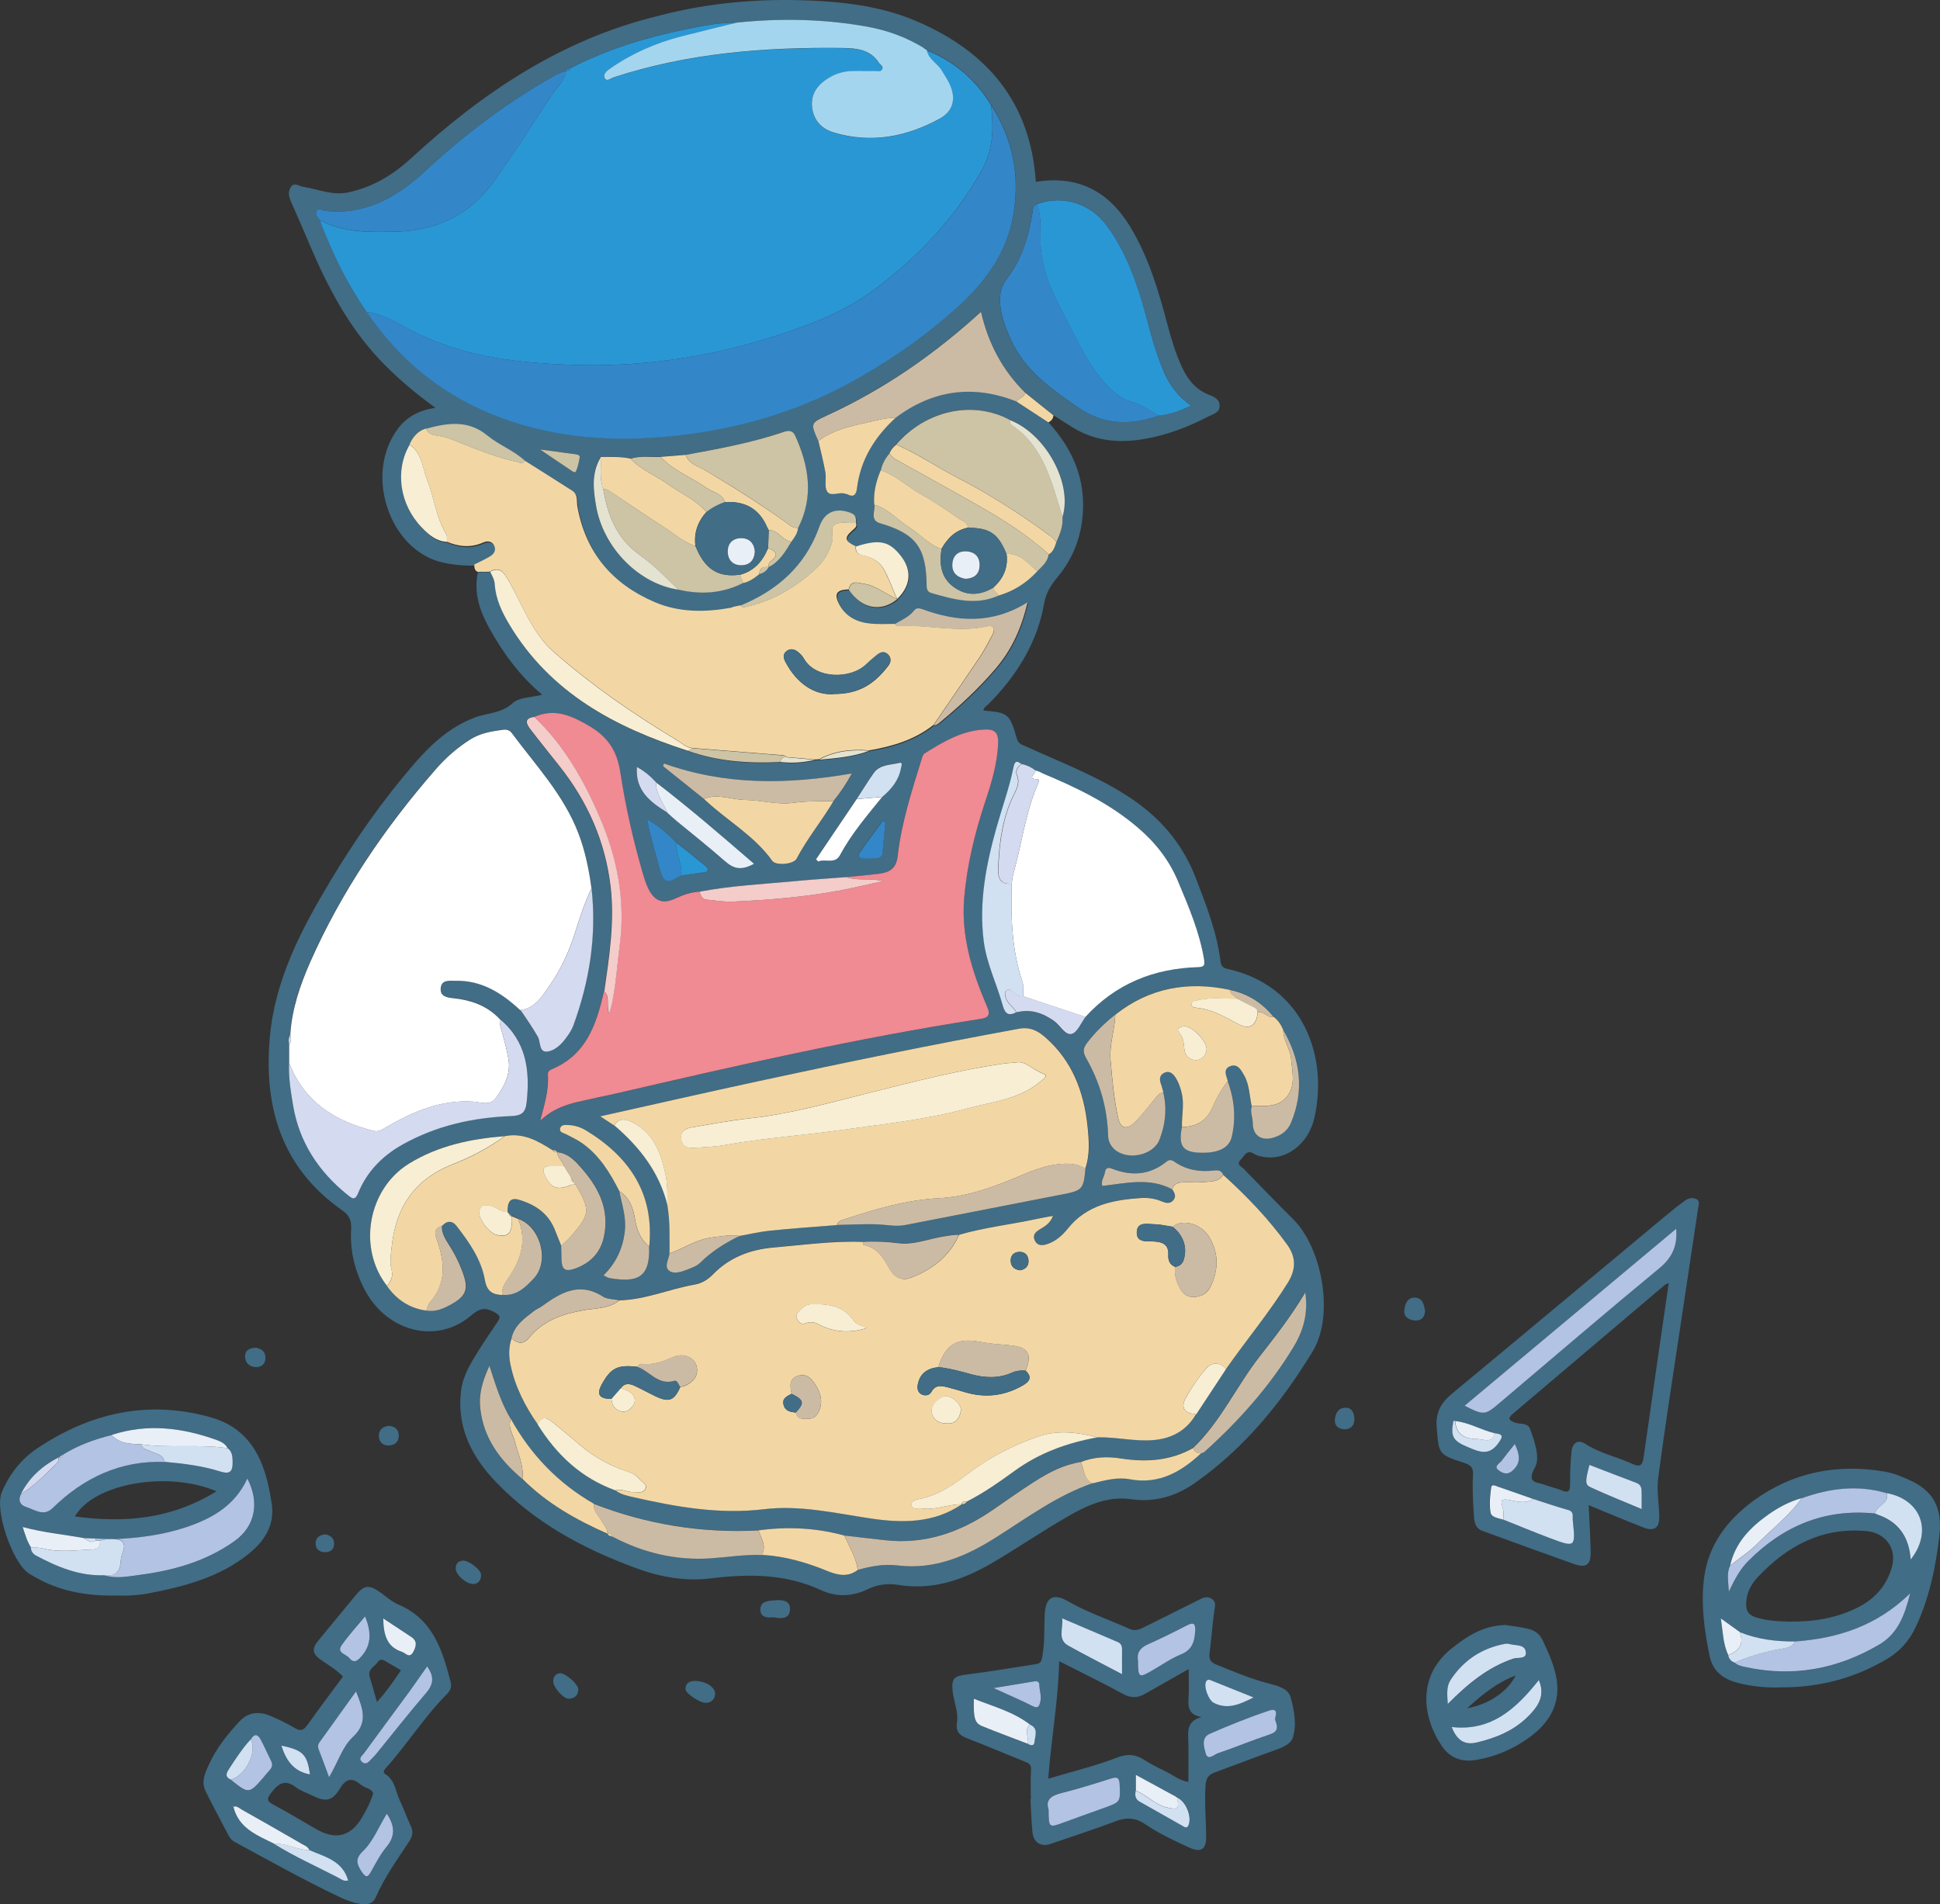 <?xml version="1.0" encoding="UTF-8"?>
<svg xmlns="http://www.w3.org/2000/svg" id="Ebene_2" viewBox="0 0 202.48 198.78">
  <rect x="0" y="0" width="202.48" height="198.78" fill="#333333" stroke="none"/>
  <defs>
    <style>.cls-1{fill:#f4ccca;}.cls-2{fill:#f7eed3;}.cls-3{fill:#f08a93;}.cls-4{fill:#e9eff7;}.cls-5{fill:#fff;}.cls-6{fill:#f2d7a5;}.cls-7{fill:#e4e2d0;}.cls-8{fill:#cdc3a5;}.cls-9{fill:#b2c3e4;}.cls-10{fill:#a3d6ee;}.cls-11{fill:#ccbba4;}.cls-12{fill:#d1e1f2;}.cls-13{fill:#d4daef;}.cls-14{fill:#416d86;}.cls-15{fill:#2a97d5;}.cls-16{fill:#3387c8;}</style>
  </defs>
  <g id="Peta_rollt_Teig">
    <path class="cls-14" d="m109.43,44.09c2.31,2.54,3.71,5.44,3.61,8.95-.07,2.68-.92,5.09-2.62,7.15-.68.83-1.23,1.61-1.43,2.74-.72,4.19-2.9,7.63-5.86,10.61-.18.18-.47.31-.48.63,2.6.23,2.72.31,3.49,2.96.17.58.65.65,1.06.84,3.54,1.62,7.2,3,10.5,5.14,3.25,2.1,5.67,4.83,7.08,8.48,1.1,2.86,2.23,5.71,2.61,8.78.06.49.25.66.72.77,8.01,1.78,10.52,9.24,9.07,15.57-.62,2.69-2.88,4.39-5.13,4.08-.39-.05-.82-.12-1.13-.33-.81-.53-1.03.2-1.41.58-.55.55.1.75.34,1.01,1.69,1.75,3.39,3.5,5.12,5.22,3.01,2.98,4.34,10.02,2.03,13.81-3.25,5.34-7.13,10.1-12.28,13.72-1.99,1.4-4.2,2.05-6.67,1.7-2.48-.36-4.63.66-6.67,1.84-2.66,1.53-5.19,3.27-7.84,4.82-3.02,1.76-6.2,2.88-9.81,2.28-1.05-.18-2.19-.03-3.16.45-1.63.8-3.3.83-4.86.11-3.75-1.74-7.61-1.72-11.59-1.23-2.64.32-5.26-.16-7.75-1.08-5.48-2.01-10.55-4.74-14.63-9.01-2.52-2.63-4.08-5.69-3.62-9.49.19-1.55.98-2.85,1.78-4.13.65-1.05,1.36-2.06,2.04-3.09.28-.43.31-.63-.27-.96-1.01-.57-1.61-.46-2.51.32-3.5,3-8.68,1.76-11.03-2.58-1.08-2-1.62-4.16-1.48-6.44.05-.89-.19-1.45-.95-1.98-6.33-4.44-8.2-10.78-7.53-18.12.55-6,3.28-11.18,6.3-16.23,2.6-4.35,5.51-8.5,8.84-12.34,1.74-2.01,3.7-3.77,6.22-4.73,1.32-.5,2.79-.42,3.99-1.52.66-.61,1.91-.57,3.07-.87-2.38-2-4.1-4.38-5.53-6.96-1-1.8-1.64-3.71-1.18-5.83.44,0,.87,0,1.31-.01.22.42.46.84.49,1.34.11,1.56.76,2.92,1.55,4.23,4.28,7.1,11.03,10.69,18.6,13.13,3.12,1.12,6.35,1.33,9.62,1.18,1.22.12,2.43.08,3.63-.23.15,0,.29-.01.44-.02,1.78-.15,3.56-.3,5.26-.93,2.43-.42,4.75-1.11,6.72-2.67.27.05.45-.11.64-.26,2.1-1.72,4.09-3.56,5.85-5.64,1.65-1.94,2.69-4.17,3.32-6.91-3.68,2.29-7.31,2.06-10.98.71-.34-.12-.63-.15-.86.15-.53.68-1.32.99-2.03,1.42-.83,0-1.66.05-2.48-.03-1.4-.14-2.59-.69-3.28-2-.58-1.1-.3-1.55.97-1.57,1.3,1.99,3.36,2.4,5.06,1.01l-.02-.03c1.4-1.36,1.56-2.95.43-4.43-1.23-1.62-2.27-1.84-4.73-1.04-1.16-.56-1.23-.89-.32-1.69.25-.22.49-.38.34-.75-.02-.43.02-.82-.54-1.04-1.55-.61-2.75-.12-3.29,1.42-.13.37-.28.74-.44,1.1-1.57,3.48-4.31,5.69-7.76,7.13-.24.05-.47.09-.71.14-.1.04-.19.07-.29.11-2.72.48-5.42.51-8-.6-4.42-1.9-7.18-5.17-8.04-9.98-.1-.55.07-1.24-.53-1.63-1.64-1.05-3.3-2.09-4.94-3.13-1.17-1.1-2.72-1.65-3.93-2.65-2.02-1.66-4.17-1.33-6.39-.72-.86.26-1.38.88-1.73,1.67-1.57,2.68-1.05,6.26,1.27,8.66.72.75,1.51,1.42,2.62,1.49,1.25.53,2.5.65,3.79.08.41-.18.9-.18,1.14.31.26.53-.04.92-.49,1.18-.51.29-1.06.54-1.58.81-1.12.03-2.22-.07-3.32-.31-5.52-1.19-8.34-9.16-4.71-13.99.92-1.23,2.18-1.91,3.9-2.17-2.24-1.63-4.17-3.27-5.91-5.13-3.23-3.47-5.38-7.59-7.21-11.9-.64-1.5-1.28-3-1.95-4.49-.23-.51-.32-1.02-.04-1.49.36-.6.88-.12,1.29-.06,1.56.23,3.05.93,4.69.59,2.58-.54,4.7-1.83,6.62-3.59,7.45-6.85,15.68-12.38,25.69-14.82C74.22.19,79.94-.24,85.76.12c3.4.21,6.72.74,9.87,2.08,7.45,3.17,11.94,8.54,12.48,16.78,4.33-.69,7.54.91,9.82,4.64,1.98,3.24,3.01,6.82,3.97,10.44.39,1.46.83,2.9,1.47,4.28.61,1.31,1.46,2.36,2.86,2.89.53.2,1.07.46,1.06,1.14,0,.71-.62.82-1.12,1.08-2.13,1.11-4.33,1.96-6.72,2.37-2.74.48-5.31.21-7.69-1.32-.6-.39-1.21-.77-1.81-1.16-.97-.78-1.95-1.56-2.92-2.34-2.38-2.32-3.89-5.14-4.64-8.47-4.89,4.46-10.12,8.07-15.97,10.77-1.84.85-1.85.83-1.01,2.72.25,1.09.53,2.17.72,3.26.12.66-.13,1.48.18,1.99.37.6,1.26.02,1.89.25.07.03.16.02.23.06.67.35.93.03,1-.61.36-3,1.86-5.39,4.05-7.39,3.88-2.92,8.08-3.48,12.6-1.69l3.34,2.18Zm-29.2,15.1h0c1.14-.58,1.75-1.62,2.37-2.66.33-.43.64-.87.7-1.44,1.65-3.27,1.12-6.46-.32-9.63-.26-.58-.71-.54-1.21-.38-3.33,1.13-6.78,1.76-10.22,2.39-.87.07-1.74.14-2.61.21-1.05.04-2.11-.15-3.14.18-1.03-.22-2.07-.18-3.11-.17-.99,1.64-.8,3.4-.49,5.16.77,4.35,4.52,8.12,8.63,8.69,2.32.54,4.57.4,6.72-.71.67-.12,1.18-.52,1.69-.93.43-.09.76-.33.97-.73Zm-26.82,67.78c-.09-.09-.19-.19-.28-.28-.05-.06-.11-.12-.16-.19-.03-1.14.32-1.55,1.19-1.29,1.66.5,3.01,1.39,3.71,3.06.24.58.47,1.17.71,1.75.01.44.02.88.03,1.32.02,1.21.37,1.46,1.53,1.03,1.53-.57,2.53-1.62,2.89-3.24.61-2.75-.45-5.01-2.18-7.02-.71-.83-1.45-1.72-2.68-1.84h0c-.1-.21-.28-.25-.49-.21-1.52-.98-3.08-1.86-5-1.47-3.53.27-6.95.98-10,2.87-4.3,2.66-5.37,8.85-2.28,12.77,1,1.42,2.35,2.31,4.09,2.55,1.01.19,1.88-.23,2.72-.7,1.47-.83,1.73-1.57,1.14-3.17-.4-1.09-.92-2.12-1.54-3.1-.37-.57-.71-1.16-.67-1.88.5-.55,1.07-.6,1.52,0,1.32,1.71,2.58,3.5,2.96,5.65.21,1.18.79,1.51,1.8,1.56,1.49.16,2.44-.77,3.33-1.73,1.66-1.78.68-5.39-1.65-6.2-.22-.09-.43-.18-.65-.28l-.03.02Zm17.71-35.61c.74-.11,1.49-.21,2.23-.32.19-.03.43,0,.5-.23.06-.23-.13-.36-.28-.48-.98-.79-1.97-1.58-2.96-2.37-.89-.9-1.82-1.74-3.08-2.47.38,2,.92,3.72,1.4,5.47.29,1.07.79,1.25,1.68.68.16-.11.34-.19.51-.28Zm18.29-7.96c-1.41,2.09-2.83,4.19-4.24,6.28.07.08.14.16.22.23.74-.32,1.77.3,2.27-.65,1.2-2.24,2.83-4.15,4.42-6.1.93-.78,1.69-1.68,1.93-2.92.05-.23.25-.73-.15-.63-.93.24-2.04.15-2.69,1.08-.61.88-1.18,1.8-1.77,2.7Zm14.78-21.23c1.59-.45,2.94-1.31,4.06-2.53.51-.52,1.12-.98,1.21-1.79.48-.28.62-.78.79-1.25.37-.86.74-1.72.64-2.68,1.07-3.49-1.76-8.67-5.52-10.1-3.85-2.07-8.77-1-11.83,2.57-.32.25-.58.55-.72.94-.44.51-.75,1.09-.89,1.75-.47,1.15-.77,2.33-.66,3.58.03.69-.48,1.62.57,1.93,3.72,1.1,4.83,2.52,4.86,6.49,0,.43.1.69.51.8,2.3.67,4.61,1.34,6.98.27Zm-35.73,19.49c-.58-.64-1.24-1.19-2.01-1.61-.19,2.48,1.42,3.68,3.19,4.77.33.29.64.59.98.87,1.66,1.38,3.35,2.71,4.97,4.13,1,.88,1.74,1.05,3.1.33-3.38-2.91-6.72-5.81-10.23-8.5Zm-3.82,42.69c.25,1.36.73,2.67.58,4.09-.19,1.8-.88,3.36-2.23,4.68.26.12.43.25.61.28,2.92.51,4.29-.03,4.15-3.28.54-5.48-2.01-9.3-6.5-12.07-.58-.36-1.22-.58-1.91-.62-.35-.02-.81-.06-.9.37-.08.38.35.45.63.59.56.29,1.15.56,1.66.92,1.82,1.27,2.92,3.11,3.91,5.04Zm-1.24,35.73c.08.23.3.25.49.31,3.22,1.7,6.66,2.52,10.3,2.27,1.77-.12,3.53-.41,5.32-.35,2.36.13,4.58.75,6.76,1.65,1.06.44,2.2.75,3.26-.08,1.34-.39,2.73-.65,4.11-.47,3.87.48,7.17-.94,10.33-2.94,3.25-2.06,6.36-4.37,10.05-5.64,1.28-.31,2.56-.67,3.89-.42,3.02.56,5.33-.76,7.42-2.71.11-.04.25-.05.33-.13,3.58-3.22,6.77-6.78,9.28-10.9,1.02-1.67,1.61-3.51,1.27-5.76-1.47,2.48-3.12,4.58-4.75,6.67-2.42,3.11-4.06,6.79-6.95,9.56-2.37,1.32-4.88,1.51-7.52,1.1-1.41-.22-2.85-.18-4.22.38-1.78.26-3.33,1.08-4.8,2.03-1.51.97-2.97,2.01-4.45,3.02-3.36,2.3-7.02,3.56-11.15,3.11-1.42-.16-2.84-.33-4.26-.49-2.95-.81-5.93-.94-8.95-.54-5.93.29-11.66-.62-17.19-2.77-3.72-2.13-6.58-5.12-8.67-8.86-1.01-1.68-1.58-3.54-2.23-5.56-.68,1.51-1.12,2.88-.96,4.4.34,3.15,2.07,5.45,4.39,7.41,2.55,2.56,5.62,4.29,8.89,5.73v-.02Zm36.95-3.07c.23.01.41-.07.54-.26,1.78-.9,3.41-2.05,5.02-3.22,2.6-1.89,5.54-2.94,8.67-3.5,1.94-.04,3.85.45,5.79.29,1.94-.16,3.46-.99,4.46-2.7,1.04-1.57,2.08-3.15,3.11-4.72,2.12-3.03,4.5-5.87,6.46-9.02.86-1.39.88-2.66-.07-3.98-1.94-2.69-4.22-5.06-6.67-7.28-.19-.47-.59-.47-1-.43-1.48.17-2.86-.07-4.1-.93-.29-.2-.52-.24-.84.02-1.72,1.39-3.63,1.51-5.62.73-.55-.21-.71-.06-.79.42-.08.44-.43.84-.26,1.37,2.5-.29,4.96-.91,7.31.36.26.39.45.79.04,1.18-.34.32-.75.22-1.12.07-.71-.29-1.45-.41-2.22-.36-2.88.2-5.61.71-7.58,3.15-.59.73-1.31,1.4-2.28,1.69-.52.16-.96.1-1.21-.44-.23-.51.08-.83.47-1.09.55-.35,1.14-.63,1.44-1.45-.64.12-1.14.2-1.64.31-2.72.59-5.5.9-8.17,1.67-.52-.04-1.01.08-1.52.15-1.59.23-3.14.92-4.76.72-1.26-.15-2.51-.22-3.77-.14-3.11-.11-6.18.32-9.27.58-2.46.21-4.63,1.03-6.39,2.83-.5.51-1.16.92-1.86,1.04-2.64.46-5.15,1.58-7.87,1.65-.58-.12-1.26-.09-1.72-.39-2.46-1.56-4.42-.38-6.37,1.02-.26.18-.56.3-.81.49-1.01.77-2.07,1.5-2.36,2.86-.3.88-.3,1.77-.12,2.69.46,2.34,1.53,4.39,2.88,6.31,1.98,3.16,4.55,5.6,8.12,6.88.53.39,1.16.54,1.77.68,4.52,1.03,9.04,1.84,13.74,1.27,3.76-.45,7.46.43,11.17.98,3.27.48,6.54.49,9.45-1.49h-.02Zm6.27-77.26c-.56-.47-.72-.17-.83.39-.43,2.11-1.16,4.13-1.75,6.2-1.1,3.89-1.86,7.81-1.35,11.89.3,2.36,1.37,4.48,1.99,6.74.24.89.62,1.11,1.41.71,1.47-.38,2.73.06,3.91.92.64.46,1.15,1.51,1.81,1.34.6-.15.98-1.15,1.46-1.78,3.16-3.48,7.15-5.08,11.78-5.2.62-.02.7-.23.61-.8-.47-2.86-1.6-5.49-2.71-8.14-.93-2.22-2.35-4.04-4.17-5.6-2.98-2.55-6.45-4.22-10.02-5.71-.1-.05-.19-.1-.29-.15-.15-.05-.3-.1-.45-.15-.41-.34-.89-.55-1.41-.66Zm-19.63,3.87c.69-.84,1.29-1.73,1.92-2.87-6.76,1.17-13.24,1.24-19.61-1.04-.03.09-.06.18-.1.28,1.42,1.14,2.84,2.27,4.26,3.41.09.08.17.16.26.24,2.27,2.09,5.03,3.65,6.88,6.23.39.54,2.23.37,2.54-.22,1.11-2.13,2.64-3.97,3.86-6.02Zm-34.82,22.75c-.08-.08-.17-.16-.25-.25-1.26-1.22-2.81-1.75-4.52-1.93-.68-.07-1.49-.17-1.4-1.09.09-.87.9-.72,1.53-.74,2.74-.06,4.86,1.29,6.77,3.07.64.91,1.27,1.83,1.82,2.8.31.54.09,1.66,1.02,1.53.68-.1,1.36-.67,1.82-1.29.33-.44.67-.92.86-1.43,1.69-4.63,2.45-9.4,1.9-14.33-.26-1.97-.65-3.89-1.37-5.76-1.53-4-4.44-7.08-6.93-10.43-.25-.34-.56-.41-.95-.36-1.19.16-2.36.36-3.41,1.02-1.36.87-2.55,1.93-3.61,3.13-5.31,6.08-9.8,12.7-13.08,20.1-1.07,2.41-1.93,4.9-2.08,7.58-.21.32-.2.66-.12,1.01,0,.64,0,1.29,0,1.93-.07,1.48.17,2.94.41,4.39.65,3.88,2.66,6.94,5.68,9.38.43.35.77.69,1.12-.17.92-2.27,2.57-3.93,4.68-5.1,3.48-1.94,7.29-2.79,11.22-2.94,1.21-.05,1.57-.38,1.69-1.47.36-3.32-.04-6.36-2.8-8.66h0ZM59.09,7.38h0c-.36.14-.75.26-1.09.45-4.95,2.78-9.44,6.16-13.6,10.01-2.94,2.73-6.25,4.66-10.51,4.17-.28-.03-.65-.38-.85.02-.18.35.12.67.34.95,1.29,3.37,2.83,6.61,4.91,9.57,3.53,5.21,8.23,8.93,14.15,11.09,5.61,2.05,11.4,2.46,17.31,1.9,6.57-.63,12.84-2.33,18.68-5.45,3.99-2.13,7.69-4.68,11.09-7.68,3.16-2.78,5.61-5.94,6.29-10.26.63-4.04-.14-7.74-2.34-11.17-1.6-2.66-3.84-4.58-6.72-5.75h0c-.04-.19-.18-.23-.35-.22-1.82-1.11-3.78-1.83-5.87-2.21-4.52-.83-9.07-.9-13.64-.43-1.84-.04-3.63.33-5.41.7-4.13.85-8.13,2.11-11.91,4.03-.19.03-.39.07-.48.27Zm61.9,35.99c1.14-.12,2.18-.49,3.31-1.05-1.39-.96-2.24-2.15-2.84-3.52-.62-1.42-1.07-2.91-1.47-4.41-1.02-3.81-2.1-7.6-4.48-10.85-1.7-2.31-4.64-3.23-7.26-2.24-.5.15-.45.58-.51.97-.38,2.47-1.11,4.82-2.65,6.82-.88,1.15-.83,2.38-.56,3.62.21.96.59,1.9,1,2.8,1.45,3.19,4.2,5.1,6.96,7.01,2.7,1.88,5.53,1.9,8.5.85Zm9.64,72.09c-.19.6.1,1.18.11,1.77,0,1.25.87,1.87,2.1,1.52.84-.24,1.54-.73,1.88-1.54,1.41-3.36,1.02-6.58-.79-9.69-.22-.54-.53-1.02-1-1.38-1.2-1.47-2.7-2.44-4.57-2.82-4.38-.93-8.4-.23-11.96,2.59-1.1.86-2.09,1.83-2.94,2.94-.42.54-.46.96-.1,1.59,1.43,2.49,2.21,5.18,2.29,8.06.02.61.23,1.09.67,1.47,1.34,1.18,4.04.65,4.7-1.02.61-1.56.8-3.22.4-4.9-.08-.3-.14-.61-.26-.9-.19-.47-.15-.91.3-1.15.5-.27.91-.02,1.2.44.35.54.56,1.13.69,1.76.25,1.15-.03,2.3,0,3.44-.39,2.09.15,2.7,2.36,2.66,1.57-.03,2.6-.55,2.85-1.66.45-1.96.28-3.91-.42-5.8-.14-.56-.55-1.24.24-1.56.77-.31,1.13.38,1.45.93.57,1,.56,2.14.8,3.23Zm-53.45,13.55c1.05-.19,2.1-.45,3.17-.55,2.33-.24,4.67-.4,7.01-.59,1.47-.03,2.94-.13,4.4-.05.91.05,1.8.24,2.72.06,5.45-1.07,10.9-2.13,16.36-3.19,2.13-.41,2.25-.53,2.45-2.71.5-1.44.39-2.94.24-4.39-.37-3.59-1.58-6.82-4.38-9.29-.81-.71-1.62-1.14-2.8-.92-9.09,1.67-18.14,3.52-27.17,5.47-5.44,1.17-10.86,2.41-16.51,3.67.6.4,1.03.67,1.45.95,2.63,2.25,4.7,4.88,5.54,8.32.29,1.67.24,3.36.23,5.05-.08.61-.58,1.36-.06,1.78.5.41,1.3.13,1.93-.11.47-.19,1-.37,1.35-.72,1.19-1.19,2.6-2.05,4.09-2.78Zm-4.18-35.93c-.89.05-1.7.31-2.51.7-1.31.63-2.18.32-2.83-.99-.28-.56-.46-1.18-.64-1.79-.98-3.4-1.76-6.86-2.29-10.34-.36-2.38-1.35-3.81-3.46-5-1.86-1.05-3.5-1.69-5.52-.83-1.12.12-.86.71-.41,1.3.99,1.29,2.02,2.56,3.03,3.84,2.93,3.7,4.77,7.85,5.33,12.57.44,3.69-.14,7.3-.66,10.92-.79,3.42-1.83,6.67-5.47,8.17-.24.1-.42.28-.4.55.12,1.53-.31,2.98-.8,4.82,1.9-1.81,4.07-1.94,6.1-2.45.54-.14,1.09-.23,1.64-.35,12.65-2.93,25.3-5.84,38.14-7.81.89-.14,1.16-.39.75-1.33-1.55-3.58-2.7-7.26-2.38-11.23.28-3.47,1.11-6.83,2.2-10.14.66-2.01,1.28-4.03,1.35-6.17.03-.82-.21-1.37-1.22-1.36-2.47.04-4.47,1.26-6.47,2.5-.17.1-.24.4-.31.62-1.02,3.31-2.1,6.62-2.49,10.08-.15,1.37-.9,1.75-2.02,1.87-1.11.12-2.22.23-3.33.34-1.79.14-3.57.26-5.36.42-3.33.31-6.68.47-9.97,1.1Zm19.39-7.33c-.09-.03-.17-.05-.26-.08-.75,1.02-1.51,2.03-2.24,3.06-.15.21-.45.57-.2.72.52.32,1.16.08,1.74.11.36.01.63-.16.67-.54.11-1.09.2-2.18.3-3.28Zm-36.03-38.84c1.23.83,2.17,1.48,3.12,2.11.19.12.5.4.61.19.22-.44.31-.96.4-1.46.04-.24-.19-.31-.4-.34-1.13-.15-2.25-.3-3.73-.5Z"></path>
    <path class="cls-6" d="m51.15,59.68c-.44,0-.87,0-1.31.01-.32-.16-.33-.46-.34-.76.53-.27,1.07-.51,1.58-.81.45-.26.75-.64.49-1.18-.24-.49-.74-.49-1.14-.31-1.29.57-2.53.45-3.79-.08-.02-.28.05-.61-.08-.82-1.06-1.73-1.22-3.76-1.96-5.58-.52-1.29-.53-2.86-1.86-3.75.35-.79.87-1.41,1.73-1.67.18.47.6.67,1.02.72,1.05.12,1.98.54,2.94.92,1.8.73,3.61,1.42,5.52,1.84.31.07.6.27.84-.11,1.65,1.04,3.3,2.08,4.94,3.13.61.39.44,1.08.53,1.63.86,4.81,3.62,8.08,8.04,9.98,2.58,1.11,5.28,1.09,8,.6.1-.04.19-.07.29-.11.24-.05.47-.09.71-.14.12.2.29.2.51.16,2.79-.6,5.15-1.99,7.24-3.89.92-.83,1.53-1.81,1.82-3.01.14-.59-.32-1.42.34-1.74.52-.26,1.25-.1,1.88-.12.08,0,.16,0,.24,0,.15.37-.09.53-.34.75-.91.8-.84,1.13.32,1.69-.06.58.19.84.78.95.88.17,1.68.63,2.12,1.41.55.99.94,2.07,1.39,3.11,0,0,.02.03.02.03-1.16-.5-2.14-1.39-3.43-1.59-.64-.1-1.38-.44-1.62.59-1.27.02-1.55.48-.97,1.57.7,1.31,1.88,1.87,3.28,2,.82.08,1.65.03,2.48.03.13.08.27.23.4.22,3.06-.19,6.11.7,9.17.04.88-.19.96.27.63.91-.41.78-.82,1.55-1.3,2.28-1.59,2.37-3.21,4.72-4.82,7.08-1.97,1.57-4.29,2.25-6.72,2.67-1.83-.15-3.61.03-5.26.93-.15,0-.29.01-.44.02-.98-.09-1.95-.18-2.93-.26-.1-.06-.19-.17-.29-.18-3.17-.26-6.35-.51-9.52-.76-.68-.05-1.15-.54-1.68-.86-4.51-2.71-8.81-5.69-12.78-9.16-2.37-2.07-3.32-5.01-4.82-7.6-.53-.9-.9-1.29-1.86-.81Zm35.79,12.77c2.91.04,4.47-1.25,5.78-2.95.29-.38.33-.84-.04-1.19-.39-.38-.81-.21-1.17.09-.37.31-.74.61-1.08.94-1.63,1.58-5.3,1.58-6.53-.6-.17-.3-.44-.57-.73-.77-.35-.24-.77-.26-1.11.04-.36.31-.29.7-.08,1.09,1.18,2.25,2.99,3.46,4.97,3.37Z"></path>
    <path class="cls-14" d="m107.59,187.83c0-1.04-.05-2.08.02-3.11.04-.63-.37-.71-.76-.87-1.99-.81-3.97-1.64-5.98-2.42-.78-.31-1.13-.74-.99-1.63.17-1.12-.35-2.19-.46-3.3-.12-1.3.17-1.54,1.46-1.7,2.45-.3,4.88-.73,7.32-1.1.45-.07.51-.37.58-.76.27-1.43.19-2.87.25-4.3.07-1.76.74-2.46,2.45-1.48,2.02,1.16,4.28,1.92,6.42,2.88.56.25,1,.07,1.47-.16,1.89-.94,3.78-1.88,5.67-2.83.48-.24.94-.5,1.45-.14.49.34.3.82.24,1.3-.2,1.46-.3,2.93-.49,4.39-.08.62.12.93.7,1.16,1.81.73,3.6,1.49,5.5,1.98.89.23,2,.52,2.25,1.39.38,1.35.67,2.84.25,4.24-.19.64-.95.99-1.66,1.25-2.17.77-4.33,1.61-6.49,2.4-.63.23-.9.58-.96,1.3-.14,1.84.06,3.66.06,5.49,0,1.24-.57,1.6-1.73,1.07-1.6-.73-3.19-1.47-4.64-2.46-.97-.66-1.91-.75-3.03-.32-2.27.86-4.58,1.6-6.87,2.39-.96.33-1.75-.15-1.86-1.21-.12-1.15-.14-2.31-.21-3.47.01,0,.02,0,.03,0Zm15.26-.18l-.22-.15c-1.33-.72-2.65-1.44-4.09-2.22v1.63c-.11.46-.07.88.39,1.14,1.48.85,2.97,1.69,4.47,2.53.22.12.49.35.66-.1.35-.91-.3-2.48-1.2-2.84h0Zm-15.35-7.62c-1.75-1.34-3.84-1.89-5.87-2.7-.04,2,.09,2.53.87,2.86,1.58.65,3.18,1.23,4.76,1.84.3.19.66.26.7-.18.05-.63.45-1.41-.46-1.82Zm1.93,5.64c2.48-.74,4.88-1.32,7.16-2.2,1.13-.44,1.94-.33,2.87.26.67.43,1.38.79,2.1,1.13.8.38,1.49.99,2.47,1.15,0-1.64.04-3.2-.02-4.75-.04-.97.18-1.69,1.4-2.02-1.54-.26-1.4-1.26-1.35-2.25.04-.86,0-1.71,0-2.76-1.64.93-3.09,1.75-4.54,2.58-.78.45-1.5.47-2.34,0-2.12-1.16-4.3-2.21-6.63-3.4-.1,4.18-.84,8.13-1.14,12.25Zm0,3.22c.03,1.93.03,1.92,1.61,1.33,1.38-.51,2.77-1,4.16-1.5,1.76-.63,1.72-.63,1.65-2.44-.03-.79-.31-.82-.96-.62-1.67.53-3.34,1.07-5.04,1.48-1.09.27-1.79.67-1.42,1.74Zm23.64-9.37c-.1-.14.54-1.32-.64-.93-2.11.69-4.17,1.54-6.21,2.43-.9.39-.57,1.4-.41,2.03.22.82.87.13,1.26,0,1.8-.62,3.57-1.35,5.37-1.95.72-.24,1.04-.52.62-1.56Zm-15.98-4.76c0-1.01,0-1.8,0-2.59,0-.36-.11-.62-.45-.76-1.89-.81-3.78-1.61-5.81-2.48.15,1.09-.52,2.21.65,2.86,1.77.99,3.58,1.9,5.6,2.97Zm1.67-1.44c.01,1.84.07,1.87,1.57,1.01.97-.56,1.9-1.21,2.92-1.63,1.17-.47,1.42-1.35,1.48-2.43.04-.71-.09-1-.85-.61-1.35.69-2.71,1.37-4.09,1.99-.81.37-1.19.9-1.03,1.67Zm12.07,3.87c-1.58-.64-3.01-1.21-4.45-1.79-.2-.08-.38-.1-.5.13-.28.53.26,1.95.8,2.23,1.44.73,2.7.17,4.16-.57Zm-27.14-.98c1.57.72,2.82,1.25,4.03,1.86.58.29.72.15.86-.43.15-.62-.09-1.18-.1-1.77,0-.29-.22-.4-.5-.36-1.35.22-2.69.44-4.28.7Z"></path>
    <path class="cls-14" d="m35.79,175c-.63-.65-1.45-1.16-2.24-1.69-.96-.65-1.04-1.19-.33-2.05,1.3-1.57,2.59-3.14,3.88-4.71.88-1.08,1.4-1.16,2.53-.37.65.46,1.26,1.03,1.98,1.33,3.57,1.52,4.56,4.73,5.42,8.05.14.52-.01.91-.39,1.29-2.37,2.38-4.15,5.25-6.39,7.74-.16.18-.33.42-.04.6,1.04.64,1.06,1.82,1.52,2.76.42.86.72,1.77,1.13,2.63.3.62.21,1.08-.16,1.65-1.24,1.9-2.58,3.74-3.49,5.84-.27.63-.78.76-1.38.7-.84-.09-1.62-.38-2.38-.74-3.75-1.78-7.36-3.81-11-5.78-.29-.16-.47-.41-.62-.7-.79-1.52-1.61-3.02-2.37-4.56-.52-1.05,0-2.05.42-2.95.76-1.63,1.9-3.04,3.12-4.35.91-.99,2.1-1.08,3.3-.54.84.37,1.67.75,2.45,1.23.63.38.95.23,1.34-.32,1.2-1.69,2.45-3.35,3.7-5.04Zm.55,21.27s.05.09.08.13c0-.02.01-.06,0-.07-.02-.02-.06-.03-.09-.04-.57-2.03-2.4-2.45-4.02-3.14-.14-.38-.5-.49-.8-.67-2.1-1.21-4.2-2.41-6.3-3.6-.26-.15-.5-.42-.86-.26-.02-.04-.04-.08-.07-.12,0,.02,0,.05,0,.06.02.02.06.03.08.04.54,2.25,2.46,2.98,4.25,3.86,2.13,1.33,4.42,2.36,6.64,3.5.33.17.66.49,1.1.3Zm-12.28-10.5c1.91,1.53,1.92,1.53,3.45-.23.21-.24.4-.49.62-.73.27-.29.36-.59.17-.97-.37-.74-.71-1.51-1.09-2.24-.3-.58-.67-.65-1.03-.02-.86.92-1.54,1.99-2.23,3.03-.26.4-.55.84.12,1.16Zm14.88,1.42c-.18-.52-.84-.53-1.24-.86-.86-.72-1.5-.8-2.2.34-.85,1.4-1.53,1.46-3,.72-.53-.27-1.13-.44-1.59-.8-1.14-.9-1.86-.43-2.6.55-.44.58-.52.85.2,1.23,1.54.82,3.03,1.73,4.55,2.6q3.02,1.72,4.76-1.31c.44-.76.86-1.52,1.13-2.47Zm-4.59-1.67c.96-1.6,1.38-3.18,2.52-4.24,1.6-1.48,1-2.99.3-4.73-1.33,1.85-2.58,3.59-3.82,5.32-.18.25-.17.51-.06.79.32.85.64,1.7,1.07,2.85Zm10.23-11.57c-.69.97-1.29,1.86-1.92,2.72-1.55,2.12-3.12,4.22-4.67,6.35-.18.25-.63.53-.21.9.44.39.72-.03.99-.3.23-.22.44-.47.64-.71,1.69-2.07,3.33-4.17,5.07-6.19.78-.9.86-1.71.1-2.77Zm-4.2,15.4c-.86,1.38-1.41,2.86-2.49,3.9-.87.84-.63,1.4-.1,2.19.43.64.64.49.96-.07.49-.87.94-1.78,1.58-2.54.94-1.12.93-2.19.06-3.48Zm-2.28-20.63c-.88,1.07-1.74,1.99-2.45,3.02-.54.78.46.91.78,1.3.27.32.57.58,1.07.09,1.29-1.27,1.31-2.68.6-4.42Zm1.24,8.95c1-1.08,1.74-2.19,2.51-3.31-.46-.27-.86-.53-1.28-.75-.36-.19-.79-.62-1.14-.11-.33.48-1.1.76-.84,1.57.26.82.48,1.64.75,2.59Zm.66-8.73c.04,1.67.35,2.97,1.95,3.49.39.13.78.75,1.18.01.31-.57.48-1.12-.2-1.56-.92-.61-1.85-1.22-2.94-1.94Zm-7.64,16.3c-.28-2.09-.72-2.53-2.98-3.01.48,1.53,1.27,2.7,2.98,3.01Z"></path>
    <path class="cls-14" d="m165.81,157.11c.08,1.73.18,3.31.21,4.9.02,1.37-.47,1.7-1.78,1.24-3.18-1.13-6.36-2.28-9.53-3.45-.87-.32-.85-1.19-.9-1.93-.08-1.31-.15-2.63-.07-3.94.05-.81-.33-1.02-.95-1.23-2.7-.89-2.61-.9-2.84-3.7-.13-1.54.43-2.54,1.55-3.48,7.47-6.19,14.9-12.41,22.35-18.61.67-.56,1.36-1.11,2.07-1.62.33-.24.79-.29,1.15-.11.39.2.21.64.16.98-.62,4.17-1.25,8.34-1.88,12.51-.78,5.19-1.59,10.38-2.28,15.59-.18,1.32.09,2.7.11,4.05.02,1.2-.53,1.58-1.66,1.14-1.88-.73-3.74-1.52-5.71-2.33Zm-9.82-7.5c-1.4-.34-2.66-1.13-4.12-1.27-.04-.01-.08-.03-.11-.03-.03,0-.07.04-.07.07-.28,1.66-.02,2.04,1.59,2.71,1.15.48,2.13.91,3.11-.43.58-.79.44-.95-.38-1.05Zm.9,9.02c1.63.65,3.25,1.32,4.89,1.94,2.65.99,2.66.98,2.36-1.89-.04-.39.16-.88-.49-1.06-1.23-.34-2.43-.76-3.64-1.15-1.23-.43-2.46-.87-3.69-1.29-.24-.08-.65-.31-.7.06-.12.86-.21,1.75-.08,2.59.09.58.83.63,1.34.79Zm17.28-24.7c-.26.13-.38.16-.46.24-5.27,4.47-10.53,8.94-15.8,13.4-.62.52-.37.71.2.93.53.21,1.33-.02,1.58.66.49,1.31,1.07,3.02.52,4.01-.96,1.74.27,1.52,1.06,1.84.55.22,1.15.32,1.7.56.69.3.9.14.9-.61,0-1.16.03-2.32.15-3.46.09-.8.62-1.31,1.42-.79,1.56,1.01,3.37,1.37,5.02,2.14.7.32.98.07,1.08-.68.85-6.03,1.73-12.05,2.63-18.24Zm-21.31,12.81c2.02,1.03,2.13,1,3.68-.31,5.54-4.7,11.05-9.42,16.65-14.04,1.33-1.1,1.91-2.32,1.76-4.13-7.4,6.19-14.72,12.32-22.09,18.48Zm13.02,6.18c-.45,1.75-.47,2.08.13,2.35,1.73.78,3.49,1.49,5.32,2.27,0-.62,0-1.09,0-1.56,0-.48.04-.96-.56-1.18-1.63-.61-3.26-1.25-4.89-1.87Zm-7.79-2.19c-.55.69-.98,1.22-1.38,1.76-.21.28-.81.56-.37.94.37.31.91.62,1.5.1.78-.69.9-1.45.25-2.8Z"></path>
    <path class="cls-14" d="m185.83,176.14c-1.35.06-2.98-.07-4.57-.5-1.45-.39-2.5-1.21-2.82-2.76-.57-2.71-.93-5.45-.58-8.19.44-3.43,2.42-6.03,5.15-8.03,4.11-3,8.74-3.89,13.71-3.04.89.15,1.76.51,2.59.89,2.43,1.09,3.45,2.84,3.1,5.83-.38,3.28-1.05,6.51-2.48,9.54-.67,1.42-1.65,2.51-3,3.31-3.34,1.97-6.96,2.97-11.1,2.95Zm-4.24-5.76c-.6-.43-1.2-.86-1.98-1.42.21,1.42.23,2.67.77,3.83.07.38.3.63.66.77.3.29.69.37,1.08.46,4.98,1.1,9.63.24,14.01-2.33,1.93-1.13,2.65-2.98,3.24-5.36-3.52,3.44-7.58,4.71-12.03,5.03-1.97,0-3.91-.23-5.75-.97Zm14.09-12.38c.1.05.2.09.29.14,2.22.74,3.27,2.37,3.44,4.68,2.31-2.94,1.11-6.24-2.46-6.93-3.03-.91-5.99-.53-8.91.52-1.28.36-2.43.97-3.5,1.73-1.88,1.34-3.44,2.94-3.96,5.3-.39.78-.21,1.58-.14,2.72.65-1.35,1.21-2.38,2.06-3.23,3.64-3.64,7.95-5.45,13.15-4.93h.03Zm-8.77,11.27c2.46.03,4.84-.38,7.05-1.5,1.77-.9,3.01-2.33,3.52-4.28.49-1.88-.71-3.48-2.66-3.66-4.63-.43-8.26,1.52-11.33,4.77-.71.75-1.21,1.65-1.24,2.77-.02.78.22,1.21,1.01,1.46,1.2.38,2.42.42,3.65.45Z"></path>
    <path class="cls-14" d="m12.17,166.55c-3.16.07-5.99-.45-8.58-1.96-.24-.14-.49-.27-.71-.44-1.64-1.24-3.47-6.51-2.69-8.39.77-1.85,2.03-3.46,3.71-4.58,5.53-3.69,11.5-5.07,18.06-3.24,3.49.97,5.15,3.46,5.96,6.74.19.77.33,1.56.45,2.34.32,2.23-.81,3.89-2.4,5.17-2.99,2.42-6.61,3.39-10.31,4.11-1.22.24-2.45.3-3.49.25Zm-2.2-5.95c-.4-.01-.8-.02-1.2-.04-2.09-.4-4.21-.58-6.39-1.16.27.84.46,1.52.86,2.12,0,.39.2.68.54.86,2.22,1.19,4.51,2.14,7.1,2.06,1.27.4,2.54.12,3.79-.04,3.52-.46,6.89-1.43,9.81-3.51,2.17-1.54,2.65-4.03,1.35-6.54-1.32,2.86-3.74,4.2-6.51,5.12-2.41.79-4.89,1.09-7.4,1.21-.25,0-.5,0-.76,0-.4-.02-.79-.04-1.19-.05Zm-3.85-8.45v-.03c-1.7.89-3.07,2.11-3.94,3.85-.32.65-.07,1.12.55,1.33.9.3,1.83,1.04,2.76.12,3.25-3.19,7.07-4.99,11.7-4.82,1.94.18,3.87.4,5.74.99,1.04.33,1.37.08,1.35-1.01,0-.5-.03-1.05-.51-1.4-.24-.46-.68-.68-1.12-.84-3.6-1.3-7.25-1.77-10.98-.54-1.79.43-3.49,1.07-5.06,2.02-.16.11-.33.22-.49.34Zm16.48,3.52c-5.19-2.19-12.85-.78-14.78,2.63,5.16.7,10.07.29,14.78-2.63Z"></path>
    <path class="cls-14" d="m157.13,169.63c.67.11,1.54.2,2.39.4.64.15,1.17.53,1.46,1.14.56,1.18,1.11,2.37,1.4,3.66.63,2.87-.58,4.97-2.82,6.58-1.63,1.17-3.45,1.96-5.45,2.3-1.54.27-2.78-.19-3.64-1.47-2.14-3.2-2.49-7.4,1.12-10.23,1.59-1.25,3.23-2.32,5.54-2.38Zm-5.61,10.66c.49,1.19,1.19,1.95,2.6,1.62,2.05-.47,3.96-1.27,5.44-2.79.94-.97,1.77-2.09,1.06-3.73-2.35,2.95-4.94,5.38-9.1,4.9Zm-.4-2.41c2.11-2.12,4.18-3.83,6.83-4.73.46-.16,1.38.11,1.32-.65-.07-.85-1.02-.69-1.65-.86-.19-.05-.4-.05-.59-.02-2.39.46-4.27,1.71-5.61,3.74-.45.69-.38,1.48-.3,2.52Zm2.01.44c2.3-.41,4.26-1.78,5.06-3.42-1.91.73-3.41,1.91-5.06,3.42Z"></path>
    <path class="cls-14" d="m74.64,176.81c-.04.55-.34.92-.96.95-.63.02-2.16-1.01-2.14-1.45.02-.59.4-.83.95-.84,1.12-.01,2.12.6,2.16,1.34Z"></path>
    <path class="cls-14" d="m80.94,167.04c.9-.06,1.58.13,1.51,1.03-.06.82-.73.92-1.43.8-.12-.02-.23-.05-.35-.04-.64.05-1.3,0-1.31-.8-.01-.85.72-.91,1.37-.97.12-.01.24,0,.22,0Z"></path>
    <path class="cls-14" d="m58.4,174.65c.67,0,1.98,1.2,1.96,1.7-.02.61-.37.95-.98.98-.55.03-1.64-1.17-1.64-1.82,0-.52.3-.79.66-.85Z"></path>
    <path class="cls-14" d="m49.43,165.35c-.77.03-1.85-.97-1.87-1.59-.01-.52.26-.83.79-.85.58-.02,1.85.96,1.86,1.46.02.63-.32.95-.78.98Z"></path>
    <path class="cls-14" d="m148.74,136.82c-.05.74-.42,1.08-1.09,1.02-.6-.06-1.14-.36-1.08-1.02.06-.66.29-1.43,1.17-1.36.78.06.88.78,1,1.36Z"></path>
    <path class="cls-6" d="m107.03,41.02c.97.78,1.95,1.56,2.92,2.34-.03.35-.23.58-.53.73-1.11-.73-2.22-1.45-3.34-2.18.27-.34.77-.44.94-.89Z"></path>
    <path class="cls-14" d="m141.36,148.12c0,.68-.35,1.07-1,1.08-.58.01-1.06-.32-1.04-.93.02-.66.32-1.31,1.11-1.32.71-.01.88.56.94,1.16Z"></path>
    <path class="cls-14" d="m40.63,148.84c.61.08,1.02.4.99,1.08-.03.69-.51.97-1.12.97-.6,0-.96-.44-.96-1.01,0-.63.41-1,1.08-1.04Z"></path>
    <path class="cls-14" d="m26.67,140.68c.58.09,1.04.38,1.04,1.06,0,.62-.4.98-.99.97-.67-.02-1.14-.42-1.14-1.13,0-.64.47-.87,1.09-.89Z"></path>
    <path class="cls-14" d="m33.95,160.16c.55.12.95.41.92,1.03-.03.56-.4.85-.94.84-.58,0-1-.32-.99-.93,0-.61.44-.87,1.02-.94Z"></path>
    <path class="cls-6" d="m100.09,128.9c2.68-.78,5.46-1.08,8.17-1.67.5-.11,1-.19,1.64-.31-.3.82-.89,1.11-1.44,1.45-.4.25-.7.58-.47,1.09.24.54.68.59,1.21.44.97-.29,1.69-.95,2.28-1.69,1.97-2.44,4.7-2.95,7.58-3.15.77-.05,1.51.06,2.22.36.38.16.79.26,1.12-.07.41-.39.22-.8-.04-1.18.13-.66.66-.73,1.18-.75.67-.02,1.36.05,2.02-.02.75-.08,1.61.04,2.11-.76,2.45,2.22,4.73,4.59,6.67,7.28.95,1.32.93,2.59.07,3.98-1.96,3.15-4.34,5.99-6.46,9.02-.56-.74-1.47-.8-2.14.01-.75.92-1.45,1.9-2.03,2.93-.6,1.08-.21,1.66,1.05,1.77-1,1.71-2.53,2.54-4.46,2.7-1.94.16-3.85-.33-5.79-.29-2.06-.52-4.13-.81-6.21-.09-2.66.91-5.13,2.2-7.35,3.89-1.54,1.18-3.09,2.22-5.01,2.63-.37.08-.93.14-.86.64.07.55.64.28,1,.34,1.45.24,2.81-.44,4.24-.42-2.91,1.98-6.18,1.97-9.45,1.49-3.71-.55-7.41-1.43-11.17-.98-4.7.57-9.22-.24-13.74-1.27-.61-.14-1.25-.28-1.77-.68.65-.22,1.24.22,1.88.17.42-.03.96.17,1.21-.29.29-.53-.33-.72-.57-1.04-.32-.43-.78-.66-1.28-.82-1.8-.57-3.41-1.48-4.86-2.69-.97-.81-1.94-1.63-2.92-2.43-.59-.48-1.18-.75-1.57.23-1.35-1.93-2.41-3.98-2.88-6.31-.18-.92-.18-1.8.12-2.69.63.54,1.23.67,1.83-.07,1.47-1.79,3.46-2.48,5.67-2.87,1.27-.22,2.67-.16,3.77-1.04,2.72-.07,5.22-1.19,7.87-1.65.7-.12,1.36-.52,1.86-1.04,1.76-1.81,3.93-2.62,6.39-2.83,3.09-.26,6.16-.7,9.27-.58.04.11.05.31.11.32,1.47.27,2.07,1.42,2.73,2.57.41.73,1.22,1.19,2.04.9,2.29-.83,4.14-2.23,5.18-4.53Zm-17.47,16.59c-.44.25-1,.44-.84,1.13.16.68.72.78,1.29.83.17.79.8.64,1.34.65.55,0,.85-.32,1.07-.8.42-.94.2-1.82-.29-2.62-.41-.67-.94-1.39-1.92-1.06-.98.32-.78,1.13-.65,1.87Zm-16.09-2.81c-2.06-.24-2.76.1-3.7,1.79-.6,1.08-.3,1.55.99,1.56.04.65.32,1.11.98,1.3.48.14.83-.08,1.14-.42.7-.79.18-1.68-1.16-1.97.4-.61.95-.51,1.48-.26.72.33,1.42.73,2.14,1.07,1.42.68,1.97.47,2.6-.96.19-.05.39-.08.57-.16.88-.43,1.4-1.11,1.11-2.1-.26-.88-1.38-1.31-2.38-.88-1.07.46-2.12.88-3.31.73-.21-.03-.37.12-.46.32Zm55.86-14.62c-.62-.09-1.25-.24-1.87-.26-.74-.01-1.84-.31-1.87.84-.03,1.13,1.08.91,1.82.96.92.06,1.53.35,1.47,1.41-.03.55.15,1.02.71,1.24-.09.69.08,1.35.37,1.96.29.62.67,1.17,1.48,1.18.85.02,1.52-.37,1.85-1.08.84-1.75.88-3.52-.17-5.22-.86-1.38-2.77-1.88-3.79-1.04Zm-24.46,14.66c-1.16.12-1.95.67-2.15,1.87-.07.42.04.82.48,1,.37.15.77.05.95-.29.45-.81,1.1-.63,1.77-.46.58.15,1.15.32,1.73.49,2.1.63,4.1.4,6-.68.71-.4,1.09-.86.33-1.57.73-1.76.27-2.48-1.68-2.65-1.02-.09-2.05-.16-3.05-.35-2.42-.46-3.6.22-4.38,2.64Zm-7.41-4.1c-.53-.18-1.07-.26-1.42-.77-1.09-1.56-2.73-1.76-4.44-1.7-.53.02-.95.37-1.3.77-.23.26-.35.54-.13.86.18.26.4.52.78.38.43-.16.87-.2,1.27.02,1.65.89,3.37,1.06,5.23.44Zm8.34,9.98c.86.07,1.3-.51,1.43-1.32.1-.65-.88-1.56-1.54-1.53-.69.03-1.59.91-1.51,1.56.1.88.65,1.3,1.63,1.29Zm7.59-15.99c.53-.09.9-.4.9-.94,0-.58-.31-1-.95-.99-.56.01-.91.35-.91.9,0,.6.35.95.97,1.02Z"></path>
    <path class="cls-15" d="m59.57,7.11c3.77-1.93,7.77-3.18,11.91-4.03,1.78-.37,3.57-.74,5.41-.7-1.92.48-3.85.94-5.76,1.43-2.69.69-5.19,1.79-7.48,3.38-.34.23-.73.58-.57.95.2.46.64.06.93-.04,7.82-2.56,15.89-3.18,24.04-3.07,1.4.02,2.8.19,3.67,1.54.14.22.51.36.34.69-.16.3-.5.17-.76.17-.76,0-1.52-.02-2.28,0-.85.02-1.66.22-2.4.64-1.22.7-2.05,1.65-1.87,3.19.17,1.4,1.08,2.24,2.32,2.61,3.88,1.14,7.57.43,11.04-1.49,1.31-.72,1.66-1.99,1.08-3.39-.24-.59-.61-1.11-.94-1.66-.45-.74-1.37-1.13-1.52-2.07,2.88,1.16,5.12,3.08,6.72,5.75.23,2.36.28,4.52-1.03,6.84-2.82,5.01-6.63,9-11.16,12.37-3.45,2.57-7.47,3.99-11.56,5.23-4.81,1.46-9.72,2.32-14.71,2.59-2.89.16-5.8.08-8.71-.14-5.02-.37-9.8-1.39-14.24-3.88-1.16-.65-2.39-1.27-3.76-1.46-2.08-2.97-3.62-6.2-4.91-9.57,2.58,1.35,5.37,1.27,8.15,1.19,4.1-.12,7.49-1.78,9.9-5.08,2.17-2.98,4.14-6.1,6.17-9.18.54-.81,1.36-1.47,1.49-2.53,0,0,0,0,0,0,.22.01.41-.03.48-.27Z"></path>
    <path class="cls-3" d="m55.77,74.83c2.02-.87,3.66-.23,5.52.83,2.11,1.19,3.1,2.63,3.46,5,.53,3.48,1.31,6.94,2.29,10.34.18.61.36,1.23.64,1.79.65,1.31,1.53,1.61,2.83.99.8-.38,1.62-.65,2.51-.7.12.38.23.79.73.83.91.08,1.82.25,2.72.21,4.2-.19,8.38-.54,12.5-1.43,1.06-.23,2.13-.47,3.19-.71-1.3-.36-2.58.02-3.82-.42,1.11-.11,2.22-.21,3.33-.34,1.13-.13,1.87-.5,2.02-1.87.39-3.46,1.47-6.76,2.49-10.08.07-.22.14-.51.31-.62,2-1.24,4-2.46,6.47-2.5,1-.01,1.24.53,1.22,1.36-.07,2.14-.68,4.16-1.35,6.17-1.09,3.3-1.92,6.66-2.2,10.14-.32,3.97.84,7.66,2.38,11.23.41.94.14,1.2-.75,1.33-12.84,1.98-25.49,4.88-38.14,7.81-.54.13-1.1.22-1.64.35-2.03.51-4.2.64-6.1,2.45.49-1.84.92-3.29.8-4.82-.02-.27.16-.45.4-.55,3.65-1.51,4.68-4.75,5.47-8.17.64.61.17,1.48.51,2.34.14-.5.25-.84.32-1.18.41-1.98.54-4,.79-6,.6-4.69-.31-9.17-2.11-13.37-1.64-3.81-3.72-7.49-6.81-10.43Z"></path>
    <path class="cls-5" d="m30.18,110.95c0-.64,0-1.29,0-1.93.27-.31.18-.66.12-1.01.16-2.67,1.02-5.17,2.08-7.58,3.28-7.4,7.78-14.02,13.08-20.1,1.05-1.21,2.25-2.27,3.61-3.13,1.05-.67,2.22-.86,3.41-1.02.38-.05.7.02.95.36,2.49,3.36,5.4,6.43,6.93,10.43.72,1.87,1.11,3.8,1.37,5.76-.7,1.47-1.2,3.01-1.69,4.56-.62,1.98-1.47,3.87-2.66,5.57-.78,1.11-1.49,2.39-3.08,2.59-1.91-1.78-4.02-3.13-6.77-3.07-.62.01-1.43-.14-1.53.74-.1.93.71,1.02,1.4,1.09,1.7.19,3.26.71,4.52,1.93.08.08.17.16.25.25,0,0,0,0,0,0-.05.41.06.78.17,1.17.28.99.56,1.99.73,3,.26,1.57-.45,2.88-1.33,4.08-.61.83-1.57.41-2.34.36-3.39-.22-6.3,1.05-9.12,2.68-.41.24-.75.51-1.31.37-4.02-1.02-7.23-3.02-8.79-7.09Z"></path>
    <path class="cls-6" d="m69.88,130.85c0-1.69.06-3.38-.23-5.05.01-1.14.02-2.28-.24-3.41-.49-2.14-1.23-4.11-3.33-5.19-.68-.35-1.43-.58-1.98.28-.42-.28-.84-.55-1.45-.95,5.66-1.26,11.08-2.5,16.51-3.67,9.03-1.95,18.08-3.81,27.17-5.47,1.19-.22,2,.21,2.8.92,2.8,2.46,4.01,5.7,4.38,9.29.15,1.45.26,2.95-.24,4.39-.63-.4-1.3-.52-2.05-.51-1.67.02-3.2.61-4.69,1.24-2.75,1.17-5.53,2.2-8.54,2.36-3.4.18-6.63,1.14-9.83,2.19-.33.11-.71.19-.81.61-2.34.19-4.68.35-7.01.59-1.06.11-2.11.36-3.17.55-.95-.18-1.87.05-2.81.15-1.67.19-2.99,1.15-4.5,1.68Zm36.13-19.93c-.57.04-.85.04-1.13.08-4.68.67-9.25,1.85-13.83,2.99-4.27,1.06-8.51,2.29-12.91,2.76-2.01.21-4,.6-5.99.94-.63.11-1.16.42-1.04,1.2.11.74.62.98,1.3.93,1.07-.08,2.15-.1,3.2-.29,4.1-.74,8.26-1.01,12.38-1.6,4.36-.62,8.75-1.06,13-2.23,2.61-.72,5.43-.93,7.63-2.82.32-.27.86-.6.29-.8-1.06-.37-1.9-1.41-2.88-1.17Z"></path>
    <path class="cls-16" d="m38.29,32.56c1.37.19,2.6.81,3.76,1.46,4.43,2.49,9.21,3.5,14.24,3.88,2.91.22,5.82.3,8.71.14,4.99-.27,9.9-1.14,14.71-2.59,4.09-1.24,8.11-2.66,11.56-5.23,4.53-3.37,8.34-7.36,11.16-12.37,1.31-2.33,1.25-4.48,1.03-6.84,2.2,3.43,2.97,7.12,2.34,11.17-.67,4.32-3.13,7.48-6.29,10.26-3.4,3-7.1,5.54-11.09,7.68-5.84,3.12-12.1,4.83-18.68,5.45-5.9.56-11.69.15-17.31-1.9-5.92-2.16-10.62-5.88-14.15-11.09Z"></path>
    <path class="cls-5" d="m108.77,80.71c3.58,1.49,7.05,3.16,10.02,5.71,1.82,1.56,3.24,3.37,4.17,5.6,1.11,2.65,2.24,5.28,2.71,8.14.09.57.02.78-.61.8-4.63.13-8.62,1.73-11.78,5.2-2.16-.72-4.32-1.44-6.49-2.16-.02-.51.07-1.07-.08-1.54-1.13-3.33-1.21-6.76-1.12-10.21.06-.35.08-.71.18-1.05.85-3.03,1.23-6.19,2.46-9.13.09-.22.33-.72.08-.73-1.29-.01-.06-.67-.27-.93.15.05.3.1.45.15.1.05.19.1.29.15Z"></path>
    <path class="cls-6" d="m52.67,118.6c1.93-.39,3.48.49,5,1.47.11.18.28.24.49.21,0,0,0,0,0,0,0,.6.59.92.71,1.46-.52,0-1.03-.02-1.55,0-.66.01-.71.4-.48.89.66,1.43,1.32,1.67,2.76,1.07.14-.06.31-.04.47-.05,1.64,2.76,1.44,3.18-.48,5.41-.31.35-.67.66-1.01.99-.23-.58-.46-1.17-.7-1.75-.69-1.67-2.05-2.57-3.71-3.06-.87-.26-1.22.15-1.2,1.29-.64.03-1.08-.48-1.66-.62-.56-.13-1.18-.23-1.28.59-.1.78,1.07,2.28,1.84,2.43,1.26.25,1.61-.19,1.57-1.96.22.09.43.18.65.28.92,2.28.29,4.28-1.04,6.19-.35.5-.7,1.06-.64,1.74-1.01-.05-1.59-.38-1.8-1.56-.38-2.16-1.64-3.95-2.96-5.65-.46-.59-1.02-.55-1.52,0-1,.3-.69.99-.47,1.63.77,2.25.93,4.41-.79,6.35-.2.22-.26.57-.38.86-1.74-.24-3.08-1.13-4.09-2.55.39-.48.66-1.04.48-1.65-.23-.79-.09-1.55-.01-2.34.41-4.17,2.34-7.13,6.36-8.71,1.91-.75,3.76-1.71,5.44-2.94Z"></path>
    <path class="cls-10" d="m96.74,5.24c.15.95,1.07,1.33,1.52,2.07.33.55.7,1.07.94,1.66.58,1.4.24,2.66-1.08,3.39-3.48,1.92-7.16,2.63-11.04,1.49-1.24-.36-2.15-1.2-2.32-2.61-.18-1.53.65-2.48,1.87-3.19.74-.42,1.55-.63,2.4-.64.76-.02,1.52.01,2.28,0,.26,0,.6.13.76-.17.17-.33-.2-.47-.34-.69-.87-1.35-2.27-1.52-3.67-1.54-8.16-.11-16.22.51-24.04,3.07-.29.1-.73.51-.93.04-.16-.37.23-.72.57-.95,2.28-1.59,4.79-2.69,7.48-3.38,1.92-.49,3.84-.95,5.76-1.43,4.57-.47,9.11-.39,13.64.43,2.09.38,4.05,1.1,5.87,2.21.12.08.23.15.35.23h0Z"></path>
    <path class="cls-6" d="m132.94,106.15c.47.36.78.84,1,1.38-.02,1.07.72,1.93.81,2.96.1,1.3.49,2.66-.32,3.83-.92,1.34-2.42,1.1-3.79,1.14-.24-1.08-.23-2.23-.8-3.23-.32-.55-.67-1.24-1.45-.93-.79.32-.38,1-.24,1.56-.67.84-1.19,1.78-1.61,2.75-.61,1.42-1.7,2.01-3.18,2.04-.03-1.15.24-2.29,0-3.44-.14-.63-.34-1.22-.69-1.76-.3-.46-.7-.71-1.2-.44-.45.24-.48.68-.3,1.15.11.29.17.6.26.9-.46.01-.67.36-.92.67-.68.83-1.32,1.7-2.09,2.44-.83.8-1.47.62-1.7-.4-.45-2.01-.63-4.07-.81-6.12-.14-1.62.45-3.14.5-4.73,3.56-2.82,7.59-3.52,11.96-2.59,0,.5.53.58.73.92-1.43.04-2.87-.19-4.28.22-.19.06-.42.06-.45.31-.04.33.21.4.46.42,1.63.14,2.99.95,4.4,1.7,1.24.65,1.92.18,2.05-1.25.64-.11,1.02.65,1.67.5Zm-9.34.97c-.36.07-.95.18-.48.76.43.53.43,1.06.49,1.65.07.65.51,1.12,1.18,1.13.62,0,1.04-.44,1.14-1.03.14-.83-1.38-2.47-2.34-2.51Z"></path>
    <path class="cls-15" d="m108.25,21.31c2.63-.99,5.56-.07,7.26,2.24,2.39,3.25,3.47,7.04,4.48,10.85.4,1.5.86,2.98,1.47,4.41.6,1.37,1.45,2.56,2.84,3.52-1.13.56-2.18.93-3.31,1.05-.94-.41-1.72-1.12-2.74-1.39-1.72-.46-2.79-1.73-3.81-3.09-1.08-1.45-1.85-3.07-2.67-4.66-1.35-2.6-2.85-5.12-3.13-8.19-.14-1.57.15-3.2-.4-4.73Z"></path>
    <path class="cls-16" d="m59.09,7.38c-.13,1.06-.95,1.71-1.49,2.53-2.03,3.08-4,6.21-6.17,9.18-2.41,3.3-5.8,4.97-9.9,5.08-2.78.08-5.57.16-8.15-1.19-.22-.28-.52-.59-.34-.95.2-.4.57-.06.85-.02,4.25.49,7.56-1.44,10.51-4.17,4.16-3.86,8.66-7.24,13.6-10.01.34-.19.73-.3,1.09-.45Z"></path>
    <path class="cls-8" d="m110.89,53.93c.1.97-.27,1.83-.64,2.68-.23-.39-.59-.63-.94-.89-3.02-2.21-6.17-4.2-9.49-5.92-2.11-1.09-4.08-2.46-6.27-3.4,3.06-3.57,7.98-4.64,11.84-2.57.01.25.1.46.31.61,3.32,2.29,4.07,5.99,5.2,9.48Z"></path>
    <path class="cls-16" d="m108.25,21.31c.55,1.54.25,3.16.4,4.73.28,3.07,1.78,5.59,3.13,8.19.82,1.58,1.6,3.21,2.67,4.66,1.01,1.36,2.08,2.64,3.81,3.09,1.02.27,1.8.98,2.74,1.39-2.97,1.05-5.8,1.03-8.5-.85-2.76-1.92-5.51-3.82-6.96-7.01-.41-.9-.79-1.84-1-2.8-.27-1.24-.32-2.47.56-3.62,1.54-2,2.26-4.35,2.65-6.82.06-.39,0-.82.51-.97Z"></path>
    <path class="cls-13" d="m30.18,110.95c1.56,4.06,4.77,6.06,8.79,7.09.56.14.9-.13,1.31-.37,2.82-1.63,5.74-2.9,9.12-2.68.77.05,1.73.47,2.34-.36.89-1.2,1.6-2.51,1.33-4.08-.17-1.01-.45-2.01-.73-3-.11-.39-.23-.76-.17-1.17,2.76,2.3,3.16,5.34,2.8,8.66-.12,1.09-.48,1.43-1.69,1.47-3.93.15-7.74,1-11.22,2.94-2.11,1.17-3.76,2.83-4.68,5.1-.35.86-.69.51-1.12.17-3.02-2.44-5.04-5.5-5.68-9.38-.24-1.45-.48-2.91-.41-4.39Z"></path>
    <path class="cls-11" d="m107.03,41.02c-.18.44-.67.55-.94.89-4.51-1.78-8.71-1.22-12.6,1.69-1.08,0-2.13.32-3.15.54-1.71.37-3.47.79-4.93,1.9-.84-1.9-.83-1.87,1.01-2.72,5.84-2.69,11.08-6.31,15.97-10.77.76,3.33,2.27,6.15,4.64,8.47Z"></path>
    <path class="cls-11" d="m88.13,160.29c1.42.16,2.84.34,4.26.49,4.13.46,7.78-.81,11.15-3.11,1.48-1.01,2.94-2.06,4.45-3.02,1.48-.95,3.03-1.76,4.8-2.03.38.75.28,1.78,1.24,2.21-3.69,1.27-6.8,3.58-10.05,5.64-3.15,2-6.45,3.42-10.33,2.94-1.39-.17-2.77.08-4.11.47-.2-1.31-.89-2.42-1.41-3.59Z"></path>
    <path class="cls-8" d="m71.56,47.48c3.45-.63,6.89-1.26,10.22-2.39.49-.17.94-.2,1.21.38,1.44,3.17,1.97,6.36.32,9.63-.28.02-.54-.03-.78-.21-2.82-2.06-5.77-3.93-8.78-5.71-.78-.46-1.81-.69-2.18-1.7Z"></path>
    <path class="cls-11" d="m87.37,127.87c.11-.42.48-.5.81-.61,3.2-1.05,6.43-2,9.83-2.19,3.01-.16,5.79-1.19,8.54-2.36,1.49-.63,3.02-1.22,4.69-1.24.74-.01,1.42.11,2.05.51-.2,2.18-.32,2.3-2.45,2.71-5.45,1.06-10.91,2.12-16.36,3.19-.92.18-1.81-.01-2.72-.06-1.46-.08-2.93.03-4.4.05Z"></path>
    <path class="cls-8" d="m77.57,60.85c-2.15,1.1-4.4,1.25-6.72.71-1.36-1.22-2.62-2.58-4.09-3.64-2.42-1.72-3.35-4.15-3.8-6.9.46.04.8.31,1.16.56,1.68,1.13,3.34,2.28,5.05,3.35,1.13.71,2.13,1.65,3.42,2.08.97,2.41,2.34,3.29,4.63,2.98.11.28.23.57.34.85Z"></path>
    <path class="cls-2" d="m51.15,59.68c.96-.48,1.33-.09,1.86.81,1.51,2.59,2.46,5.53,4.82,7.6,3.96,3.47,8.27,6.45,12.78,9.16.54.32,1,.81,1.68.86-.17.09-.33.17-.5.26-7.57-2.43-14.33-6.03-18.6-13.13-.79-1.31-1.44-2.67-1.55-4.23-.03-.5-.27-.91-.49-1.34Z"></path>
    <path class="cls-11" d="m79.52,162.32c-1.79-.06-3.55.23-5.32.35-3.64.25-7.07-.57-10.3-2.27-.07-.25-.27-.3-.49-.31,0,0,0,.02,0,.02,0-.51-.33-.85-.57-1.25-.36-.59-.93-1.09-.86-1.87,5.53,2.15,11.27,3.07,17.19,2.77.27.84.85,1.63.35,2.57Z"></path>
    <path class="cls-6" d="m87,83.62c-1.21,2.05-2.75,3.9-3.86,6.02-.31.59-2.15.76-2.54.22-1.84-2.58-4.6-4.13-6.88-6.23-.09-.08-.17-.16-.26-.24,1.44-.59,2.86.09,4.29.11,1.7.02,3.4.54,5.09.3,1.39-.2,2.77-.14,4.16-.18Z"></path>
    <path class="cls-13" d="m54.31,105.44c1.58-.2,2.29-1.47,3.08-2.59,1.19-1.7,2.04-3.58,2.66-5.57.49-1.55.99-3.09,1.69-4.56.55,4.93-.21,9.7-1.9,14.33-.19.51-.52.99-.86,1.43-.46.62-1.14,1.19-1.82,1.29-.94.13-.72-.99-1.02-1.53-.56-.97-1.18-1.89-1.82-2.8Z"></path>
    <path class="cls-12" d="m105.59,92.25c-.09,3.45-.01,6.89,1.12,10.21.16.47.06,1.02.08,1.54-.43.04-.75-.14-1.04-.44-.2-.2-.45-.38-.72-.15-.24.21-.14.5-.06.77.19.63.81.94,1.1,1.5-.79.39-1.16.18-1.41-.71-.62-2.26-1.69-4.38-1.99-6.74-.51-4.07.25-8,1.35-11.89.58-2.07,1.32-4.09,1.75-6.2.11-.56.27-.85.83-.39-.39.28-.66.72-.49,1.13.37.87-.05,1.53-.39,2.25-1.08,2.26-1.42,4.7-1.53,7.16-.03.81-.18,2.09,1.37,1.96Z"></path>
    <path class="cls-6" d="m72.59,57.01c-1.3-.43-2.3-1.37-3.43-2.08-1.71-1.08-3.37-2.23-5.05-3.35-.36-.24-.71-.52-1.16-.56-.4-1.08-.2-2.21-.26-3.32,1.04,0,2.08-.05,3.11.17,1.15,1.23,2.74,1.82,4.07,2.78,1.29.93,2.79,1.55,3.86,2.79-.92,1.02-1.33,2.2-1.15,3.57Z"></path>
    <path class="cls-2" d="m52.67,118.6c-1.68,1.23-3.53,2.18-5.44,2.94-4.02,1.59-5.95,4.54-6.36,8.71-.08.79-.22,1.55.01,2.34.18.61-.1,1.17-.48,1.65-3.09-3.92-2.02-10.11,2.28-12.77,3.05-1.88,6.47-2.6,10-2.87Z"></path>
    <path class="cls-11" d="m116.4,105.92c-.05,1.59-.64,3.11-.5,4.73.18,2.05.35,4.11.81,6.12.23,1.03.87,1.21,1.7.4.77-.74,1.41-1.61,2.09-2.44.25-.31.46-.66.92-.67.4,1.68.21,3.34-.4,4.9-.65,1.67-3.36,2.21-4.7,1.02-.43-.38-.65-.86-.67-1.47-.08-2.88-.87-5.57-2.29-8.06-.36-.63-.32-1.05.1-1.59.85-1.11,1.84-2.08,2.94-2.94Z"></path>
    <path class="cls-8" d="m91.93,49.1c.14-.66.45-1.24.89-1.75.2.19.36.43.59.56,2.81,1.58,5.63,3.12,8.43,4.71,2.69,1.53,5.32,3.14,7.61,5.25-.1.81-.7,1.26-1.21,1.79-.94-.84-1.75-1.89-3.2-1.84-.86-2.12-1.73-2.71-4-2.73-.05-.53-.54-.66-.88-.89-1.31-.88-2.6-1.81-3.98-2.56-1.46-.79-2.64-2.03-4.25-2.53Z"></path>
    <path class="cls-11" d="m87,83.62c-1.39.04-2.76-.02-4.16.18-1.69.24-3.39-.27-5.09-.3-1.43-.02-2.85-.7-4.29-.11-1.42-1.14-2.84-2.27-4.26-3.41.03-.09.06-.18.1-.28,6.37,2.28,12.85,2.21,19.61,1.04-.62,1.13-1.23,2.03-1.92,2.87Z"></path>
    <path class="cls-11" d="m97.45,75.69c1.61-2.36,3.23-4.71,4.82-7.08.49-.73.9-1.5,1.3-2.28.34-.64.26-1.1-.63-.91-3.06.66-6.11-.23-9.17-.04-.13,0-.26-.14-.4-.22.7-.43,1.5-.74,2.03-1.42.23-.3.52-.27.86-.15,3.67,1.35,7.3,1.58,10.98-.71-.63,2.74-1.67,4.97-3.32,6.91-1.76,2.07-3.75,3.91-5.85,5.64-.18.15-.37.32-.64.26Z"></path>
    <path class="cls-2" d="m100.38,157.03c-1.43-.02-2.79.67-4.24.42-.36-.06-.93.21-1-.34-.06-.5.49-.56.86-.64,1.92-.41,3.47-1.45,5.01-2.63,2.22-1.69,4.7-2.98,7.35-3.89,2.08-.72,4.15-.43,6.21.09-3.14.56-6.07,1.61-8.67,3.5-1.61,1.17-3.24,2.32-5.02,3.22-.24-.03-.46-.02-.54.26h.02Z"></path>
    <path class="cls-11" d="m124.53,151.15c2.89-2.77,4.52-6.45,6.95-9.56,1.63-2.09,3.28-4.19,4.75-6.67.34,2.25-.25,4.09-1.27,5.76-2.51,4.12-5.7,7.68-9.28,10.9-.08.07-.22.09-.33.13-.4,0-.7-.15-.82-.56Z"></path>
    <path class="cls-6" d="m91.93,49.1c1.62.51,2.8,1.74,4.25,2.53,1.38.75,2.67,1.68,3.98,2.56.34.23.83.35.88.89-1.32.25-2.16,1.11-2.79,2.23-1.34-.48-2.27-1.58-3.44-2.32-1.19-.76-2.14-1.9-3.56-2.3-.11-1.26.19-2.44.66-3.58Z"></path>
    <path class="cls-6" d="m79.52,162.32c.51-.94-.07-1.73-.35-2.57,3.02-.41,6.01-.27,8.95.54.53,1.18,1.22,2.29,1.41,3.59-1.07.83-2.2.52-3.26.08-2.18-.89-4.4-1.52-6.76-1.65Z"></path>
    <path class="cls-6" d="m85.41,46.04c1.46-1.11,3.22-1.53,4.93-1.9,1.02-.22,2.07-.54,3.15-.54-2.19,2-3.69,4.39-4.05,7.39-.08.64-.33.96-1,.61-.07-.04-.16-.03-.23-.06-.63-.23-1.52.36-1.89-.25-.31-.51-.06-1.33-.18-1.99-.19-1.1-.48-2.18-.72-3.26Z"></path>
    <path class="cls-1" d="m55.77,74.83c3.09,2.94,5.17,6.61,6.81,10.43,1.81,4.2,2.72,8.68,2.11,13.37-.26,2-.39,4.02-.79,6-.07.34-.18.68-.32,1.18-.34-.86.13-1.73-.51-2.34.52-3.62,1.09-7.23.66-10.92-.56-4.72-2.4-8.87-5.33-12.57-1.01-1.28-2.04-2.55-3.03-3.84-.45-.58-.71-1.18.41-1.3Z"></path>
    <path class="cls-6" d="m109.46,57.87c-2.29-2.1-4.92-3.72-7.61-5.25-2.8-1.59-5.62-3.13-8.43-4.71-.23-.13-.4-.37-.59-.56.14-.39.4-.68.72-.94,2.19.95,4.16,2.31,6.27,3.4,3.32,1.72,6.47,3.71,9.49,5.92.36.26.72.5.94.89-.17.48-.31.97-.79,1.25Z"></path>
    <path class="cls-11" d="m58.87,121.74c-.12-.55-.71-.86-.71-1.46,1.23.12,1.97,1.02,2.68,1.84,1.73,2.01,2.79,4.26,2.18,7.02-.36,1.62-1.37,2.66-2.89,3.24-1.15.43-1.51.19-1.53-1.03,0-.44-.02-.88-.03-1.31.34-.33.7-.63,1.01-.98,1.92-2.23,2.13-2.64.48-5.41-.07-.08-.14-.16-.21-.25-.08-.16-.17-.32-.25-.48-.24-.39-.49-.78-.73-1.17Z"></path>
    <path class="cls-6" d="m61.98,156.98c-.06.79.51,1.28.86,1.87.24.4.57.75.57,1.25-3.27-1.44-6.35-3.17-8.89-5.73.18-1.4-.46-2.62-.79-3.91-.2-.76-.75-1.48-.41-2.34,2.08,3.74,4.94,6.72,8.67,8.86Z"></path>
    <path class="cls-2" d="m56.13,148.71c.39-.98.98-.71,1.57-.23.98.8,1.95,1.62,2.92,2.43,1.45,1.21,3.06,2.12,4.86,2.69.51.16.96.4,1.28.82.24.32.86.51.57,1.04-.25.46-.79.25-1.21.29-.63.05-1.22-.39-1.88-.17-3.57-1.28-6.15-3.72-8.12-6.88Z"></path>
    <path class="cls-1" d="m88.34,91.56c1.23.44,2.52.06,3.82.42-1.06.24-2.12.48-3.19.71-4.12.89-8.31,1.24-12.5,1.43-.9.04-1.82-.13-2.72-.21-.5-.04-.61-.45-.73-.83,3.29-.63,6.64-.79,9.97-1.1,1.78-.17,3.57-.28,5.36-.42Z"></path>
    <path class="cls-6" d="m64.65,124.36c-.98-1.93-2.09-3.76-3.91-5.04-.52-.36-1.1-.63-1.66-.92-.28-.14-.71-.2-.63-.59.09-.43.55-.39.9-.37.69.03,1.33.26,1.91.62,4.49,2.77,7.04,6.59,6.5,12.07-.89-.73-1.29-1.69-1.47-2.81-.19-1.15-.54-2.28-1.63-2.96Z"></path>
    <path class="cls-13" d="m105.59,92.25c-1.56.13-1.41-1.16-1.37-1.96.11-2.46.45-4.9,1.53-7.16.34-.72.76-1.37.39-2.25-.17-.41.1-.85.49-1.13.52.12.99.32,1.41.66.21.26-1.02.92.27.93.25,0,.01.51-.08.73-1.23,2.93-1.61,6.09-2.46,9.13-.1.34-.12.7-.18,1.05Z"></path>
    <path class="cls-6" d="m124.53,151.15c.12.41.42.55.82.56-2.09,1.95-4.41,3.27-7.42,2.71-1.33-.25-2.61.11-3.89.42-.97-.42-.86-1.45-1.24-2.21,1.37-.57,2.81-.6,4.22-.38,2.64.41,5.15.23,7.52-1.1Z"></path>
    <path class="cls-11" d="m100.09,128.9c-1.04,2.3-2.89,3.7-5.18,4.53-.82.29-1.63-.17-2.04-.9-.66-1.16-1.26-2.3-2.73-2.57-.05,0-.07-.21-.11-.32,1.26-.08,2.51-.02,3.77.14,1.62.2,3.17-.49,4.76-.72.51-.07,1.01-.19,1.52-.15Z"></path>
    <path class="cls-2" d="m42.75,46.42c1.33.89,1.34,2.46,1.86,3.75.74,1.83.9,3.86,1.96,5.58.13.21.06.54.08.82-1.11-.07-1.9-.74-2.62-1.49-2.32-2.4-2.84-5.98-1.27-8.66Z"></path>
    <path class="cls-11" d="m123.35,117.66c1.48-.03,2.57-.62,3.18-2.04.42-.98.94-1.92,1.61-2.75.7,1.89.88,3.84.42,5.8-.26,1.1-1.29,1.63-2.85,1.66-2.21.04-2.76-.58-2.36-2.66Z"></path>
    <path class="cls-11" d="m53.31,148.13c-.34.86.21,1.58.41,2.34.34,1.29.98,2.51.79,3.91-2.33-1.96-4.06-4.26-4.39-7.41-.16-1.52.27-2.89.96-4.4.65,2.02,1.22,3.88,2.23,5.56Z"></path>
    <path class="cls-6" d="m71.56,47.48c.37,1.01,1.4,1.23,2.18,1.7,3,1.79,5.95,3.65,8.78,5.71.24.18.5.23.78.21-.06.57-.37,1.01-.7,1.44-.95-.09-1.37-1.24-2.38-1.21,0,0,0-.01,0-.01-.04-.07-.08-.15-.13-.22-.82-1.98-2.33-2.81-4.43-2.68-.29-.93-1.25-1.02-1.9-1.48-1.58-1.12-3.46-1.79-4.81-3.25.87-.07,1.74-.14,2.61-.21Z"></path>
    <path class="cls-4" d="m68.47,81.67c3.51,2.69,6.85,5.58,10.23,8.5-1.36.72-2.1.55-3.1-.33-1.61-1.42-3.31-2.76-4.97-4.13-.34-.28-.65-.58-.98-.87-.43-1.04-1.2-1.95-1.19-3.16Z"></path>
    <path class="cls-8" d="m91.27,52.69c1.42.41,2.37,1.54,3.56,2.3,1.16.74,2.09,1.84,3.44,2.32-.23,1.54-.09,2.97,1.29,3.97,1.35.97,2.75.88,4.14.04-.03.4.45.51.5.86-2.37,1.06-4.67.39-6.98-.27-.41-.12-.51-.38-.51-.8-.04-3.98-1.14-5.4-4.86-6.49-1.05-.31-.54-1.23-.57-1.93Z"></path>
    <path class="cls-8" d="m89.35,54.6c-.08,0-.16,0-.24,0-.63.02-1.36-.14-1.88.12-.66.32-.2,1.15-.34,1.74-.29,1.2-.91,2.18-1.82,3.01-2.1,1.9-4.45,3.29-7.24,3.89-.22.05-.38.05-.51-.16,3.45-1.43,6.19-3.65,7.76-7.13.16-.36.31-.73.44-1.1.54-1.54,1.74-2.03,3.29-1.42.57.22.52.61.54,1.04Z"></path>
    <path class="cls-11" d="m64.65,135.73c-1.11.88-2.5.82-3.77,1.04-2.21.39-4.2,1.08-5.67,2.87-.6.74-1.2.6-1.83.07.3-1.36,1.36-2.09,2.36-2.86.25-.19.56-.31.81-.49,1.95-1.41,3.91-2.59,6.37-1.02.47.3,1.14.27,1.72.39Z"></path>
    <path class="cls-11" d="m64.65,124.36c1.09.68,1.44,1.81,1.63,2.96.18,1.13.58,2.09,1.47,2.81.13,3.25-1.24,3.79-4.15,3.28-.18-.03-.34-.15-.61-.28,1.35-1.33,2.04-2.88,2.23-4.68.15-1.42-.32-2.74-.58-4.09Z"></path>
    <path class="cls-11" d="m130.64,115.47c1.37-.04,2.87.2,3.79-1.14.81-1.17.43-2.53.32-3.83-.08-1.04-.82-1.9-.81-2.96,1.81,3.1,2.2,6.33.79,9.69-.34.81-1.04,1.31-1.88,1.54-1.23.35-2.1-.27-2.1-1.52,0-.6-.3-1.17-.11-1.77Z"></path>
    <path class="cls-7" d="m62.7,47.7c.05,1.11-.15,2.24.26,3.32.45,2.75,1.38,5.18,3.8,6.9,1.48,1.05,2.74,2.41,4.09,3.64-4.12-.57-7.86-4.34-8.63-8.69-.31-1.76-.51-3.52.49-5.16Z"></path>
    <path class="cls-11" d="m127.67,122.63c-.5.8-1.36.68-2.11.76-.67.07-1.35,0-2.02.02-.53.02-1.05.09-1.18.75-2.35-1.27-4.81-.65-7.31-.36-.17-.53.18-.93.26-1.37.08-.48.25-.63.79-.42,1.99.78,3.9.66,5.62-.73.32-.26.55-.22.84-.02,1.24.86,2.62,1.1,4.1.93.41-.05.81-.05,1,.43Z"></path>
    <path class="cls-8" d="m68.95,47.69c1.35,1.46,3.23,2.13,4.81,3.25.65.46,1.61.55,1.9,1.48-.7.24-1.34.58-1.92,1.03-1.07-1.24-2.58-1.86-3.86-2.79-1.33-.96-2.92-1.55-4.07-2.78,1.03-.33,2.09-.14,3.14-.18Z"></path>
    <path class="cls-11" d="m44.48,136.79c.12-.29.18-.64.38-.86,1.72-1.94,1.56-4.1.79-6.35-.22-.64-.53-1.33.47-1.63-.04.72.3,1.3.67,1.88.63.98,1.15,2.01,1.54,3.1.58,1.6.32,2.34-1.14,3.17-.83.47-1.7.89-2.72.7Z"></path>
    <path class="cls-11" d="m52.4,135.16c-.05-.68.3-1.24.64-1.74,1.33-1.91,1.96-3.91,1.04-6.19,2.33.81,3.31,4.41,1.65,6.2-.89.96-1.84,1.89-3.33,1.73Z"></path>
    <path class="cls-5" d="m92.08,83.18c-1.58,1.95-3.22,3.86-4.42,6.1-.51.95-1.53.33-2.27.65-.07-.08-.14-.16-.22-.23,1.41-2.09,2.83-4.19,4.24-6.28.89-.08,1.78-.15,2.67-.23Z"></path>
    <path class="cls-8" d="m54.81,48.12c-.24.38-.53.18-.84.11-1.91-.42-3.72-1.11-5.52-1.84-.96-.39-1.9-.8-2.94-.92-.42-.05-.85-.24-1.02-.72,2.22-.61,4.38-.94,6.39.72,1.21,1,2.76,1.55,3.93,2.65Z"></path>
    <path class="cls-2" d="m93.63,62.52c-.46-1.04-.84-2.13-1.39-3.11-.44-.78-1.24-1.24-2.12-1.41-.59-.11-.84-.37-.78-.95,2.46-.8,3.49-.57,4.73,1.04,1.13,1.48.98,3.08-.43,4.43Z"></path>
    <path class="cls-2" d="m64.11,117.48c.55-.87,1.29-.64,1.98-.28,2.1,1.08,2.84,3.05,3.33,5.19.26,1.13.25,2.27.24,3.41-.85-3.44-2.91-6.07-5.54-8.32Z"></path>
    <path class="cls-13" d="m106.09,105.67c-.29-.56-.91-.87-1.1-1.5-.08-.27-.18-.56.06-.77.27-.23.52-.05.72.15.29.3.61.48,1.04.44,2.16.72,4.32,1.44,6.49,2.16-.48.63-.86,1.63-1.46,1.78-.67.17-1.18-.89-1.81-1.34-1.19-.85-2.45-1.29-3.91-.92Z"></path>
    <path class="cls-11" d="m69.88,130.85c1.51-.53,2.83-1.49,4.5-1.68.94-.11,1.86-.33,2.81-.15-1.5.73-2.9,1.59-4.09,2.78-.35.35-.87.53-1.35.72-.63.25-1.43.52-1.93.11-.52-.42-.02-1.17.06-1.78Z"></path>
    <path class="cls-16" d="m71.12,91.37c-.17.09-.35.18-.51.28-.89.58-1.39.39-1.68-.68-.47-1.75-1.02-3.47-1.4-5.47,1.26.73,2.2,1.57,3.08,2.47-.09,1.17.6,2.22.51,3.39Z"></path>
    <path class="cls-2" d="m124.84,147.63c-1.26-.11-1.65-.69-1.05-1.77.58-1.03,1.27-2.02,2.03-2.93.66-.81,1.58-.75,2.14-.01-1.04,1.57-2.08,3.15-3.11,4.72Z"></path>
    <path class="cls-6" d="m104.19,62.18c-.06-.35-.54-.45-.5-.86,1.04-.94,1.55-2.09,1.36-3.51,1.45-.05,2.26,1,3.2,1.84-1.12,1.21-2.46,2.07-4.06,2.53Z"></path>
    <path class="cls-12" d="m92.08,83.18c-.89.08-1.78.15-2.67.23.59-.9,1.15-1.82,1.77-2.7.65-.93,1.76-.84,2.69-1.08.4-.1.19.4.15.63-.24,1.23-1,2.13-1.93,2.92Z"></path>
    <path class="cls-7" d="m110.89,53.93c-1.13-3.49-1.88-7.2-5.2-9.48-.22-.15-.3-.36-.31-.61,3.75,1.43,6.58,6.61,5.52,10.1Z"></path>
    <path class="cls-8" d="m71.79,78.37c.17-.09.33-.17.5-.26,3.17.25,6.35.5,9.52.76.1,0,.2.12.29.18-.42-.09-.58.17-.7.5-3.27.15-6.5-.06-9.62-1.18Z"></path>
    <path class="cls-2" d="m53.43,126.95c.04,1.77-.31,2.21-1.57,1.96-.77-.15-1.94-1.65-1.84-2.43.11-.82.72-.72,1.28-.59.57.14,1.02.65,1.66.62.05.06.11.12.16.19.03.16.11.26.28.28l.03-.02Z"></path>
    <path class="cls-8" d="m88.59,61.55c.24-1.03.99-.69,1.62-.59,1.29.21,2.27,1.1,3.43,1.59-1.7,1.4-3.75.99-5.06-1.01Z"></path>
    <path class="cls-16" d="m92.41,85.76c-.1,1.09-.19,2.18-.3,3.28-.04.38-.3.55-.67.54-.59-.02-1.22.22-1.74-.11-.25-.16.05-.51.2-.72.74-1.03,1.49-2.04,2.24-3.06.09.03.17.05.26.08Z"></path>
    <path class="cls-13" d="m68.47,81.67c-.02,1.21.75,2.12,1.19,3.16-1.77-1.09-3.38-2.29-3.19-4.77.77.42,1.43.97,2.01,1.61Z"></path>
    <path class="cls-15" d="m71.12,91.37c.09-1.17-.59-2.23-.51-3.39.99.79,1.98,1.57,2.96,2.37.15.12.34.25.28.48-.07.24-.31.2-.5.23-.74.11-1.49.21-2.23.32Z"></path>
    <path class="cls-8" d="m80.22,55.33c1.01-.03,1.43,1.12,2.38,1.21-.62,1.04-1.24,2.08-2.37,2.66-.04-.26.04-.49.24-.64.91-.68.48-1.04-.3-1.33.02-.64.04-1.27.06-1.91Z"></path>
    <path class="cls-8" d="m56.37,46.92c1.48.2,2.61.35,3.73.5.21.03.44.1.4.34-.09.5-.18,1.02-.4,1.46-.11.21-.42-.07-.61-.19-.95-.63-1.89-1.27-3.12-2.11Z"></path>
    <path class="cls-6" d="m80.16,57.23c.78.29,1.21.65.3,1.33-.2.15-.27.38-.24.64,0,0,0,0,0,0-.55-.06-.96.07-.97.73-.51.41-1.03.8-1.69.93-.11-.28-.23-.57-.34-.85,1.47-.39,2.37-1.4,2.93-2.76Z"></path>
    <path class="cls-11" d="m132.94,106.15c-.65.15-1.03-.62-1.67-.5,0-.06-.02-.13-.03-.19-.08-.08-.16-.15-.24-.23l-1.91-.97c-.2-.34-.74-.41-.73-.92,1.87.38,3.38,1.35,4.57,2.82Z"></path>
    <path class="cls-7" d="m85.48,79.3c1.65-.9,3.43-1.08,5.26-.93-1.7.63-3.48.78-5.26.93Z"></path>
    <path class="cls-7" d="m81.41,79.55c.12-.33.28-.59.7-.5.98.09,1.95.18,2.93.26-1.19.31-2.4.36-3.63.23Z"></path>
    <path class="cls-8" d="m79.26,59.92c0-.66.42-.79.97-.73-.21.39-.53.63-.97.73Z"></path>
    <path class="cls-13" d="m30.3,108.01c.06.35.15.7-.12,1.01-.08-.35-.08-.69.12-1.01Z"></path>
    <path class="cls-6" d="m100.36,157.02c.08-.28.3-.29.54-.26-.13.2-.31.27-.54.26Z"></path>
    <path class="cls-6" d="m63.41,160.09c.23,0,.42.06.49.31-.19-.06-.41-.07-.49-.31Z"></path>
    <path class="cls-16" d="m59.57,7.11c-.07.24-.26.28-.48.27.09-.21.29-.24.48-.27Z"></path>
    <path class="cls-11" d="m58.16,120.28c-.21.03-.38-.02-.49-.21.21-.05.39,0,.49.21Z"></path>
    <path class="cls-8" d="m76.61,63.35c-.1.04-.19.07-.29.11.1-.04.19-.07.29-.11Z"></path>
    <path class="cls-15" d="m96.74,5.25c-.12-.08-.23-.15-.35-.23.17,0,.3.04.35.23Z"></path>
    <path class="cls-13" d="m52.18,106.38c-.08-.08-.17-.16-.25-.25.08.08.17.16.25.25Z"></path>
    <path class="cls-13" d="m108.77,80.71c-.1-.05-.19-.1-.29-.15.1.05.19.1.29.15Z"></path>
    <path class="cls-6" d="m53.41,126.97c-.16-.02-.25-.12-.28-.28.09.09.19.19.28.28Z"></path>
    <path class="cls-14" d="m86.93,72.45c-1.98.09-3.79-1.12-4.97-3.37-.2-.39-.27-.77.08-1.09.34-.3.76-.28,1.11-.04.29.2.56.47.73.77,1.24,2.18,4.91,2.19,6.53.6.34-.33.71-.64,1.08-.94.37-.31.78-.47,1.17-.09.37.36.33.81.04,1.19-1.31,1.7-2.87,2.99-5.78,2.95Z"></path>
    <path class="cls-9" d="m109.44,188.89c-.36-1.07.33-1.47,1.42-1.74,1.7-.42,3.37-.95,5.04-1.48.64-.21.93-.17.96.62.07,1.81.11,1.81-1.65,2.44-1.39.5-2.78.99-4.16,1.5-1.59.59-1.59.59-1.61-1.33Z"></path>
    <path class="cls-9" d="m133.08,179.52c.42,1.04.1,1.32-.62,1.56-1.81.6-3.57,1.34-5.37,1.95-.39.13-1.04.82-1.26,0-.17-.63-.49-1.63.41-2.03,2.03-.89,4.1-1.73,6.21-2.43,1.18-.39.54.8.64.93Z"></path>
    <path class="cls-12" d="m117.1,174.76c-2.02-1.07-3.83-1.98-5.6-2.97-1.17-.65-.51-1.77-.65-2.86,2.02.86,3.92,1.67,5.81,2.48.34.14.45.41.45.76-.01.79,0,1.58,0,2.59Z"></path>
    <path class="cls-9" d="m118.77,173.32c-.15-.77.22-1.31,1.03-1.67,1.38-.62,2.74-1.29,4.09-1.99.76-.39.89-.1.85.61-.06,1.08-.31,1.96-1.48,2.43-1.03.42-1.96,1.07-2.92,1.63-1.5.87-1.56.84-1.57-1.01Z"></path>
    <path class="cls-4" d="m107.27,182.03c-1.59-.61-3.19-1.2-4.76-1.84-.78-.32-.92-.85-.87-2.86,2.04.81,4.13,1.36,5.87,2.7-.71.59-.05,1.34-.24,2Z"></path>
    <path class="cls-12" d="m130.84,177.19c-1.45.74-2.72,1.3-4.16.57-.54-.28-1.08-1.7-.8-2.23.12-.23.3-.21.5-.13,1.44.58,2.87,1.16,4.45,1.79Z"></path>
    <path class="cls-9" d="m103.7,176.21c1.59-.26,2.93-.48,4.28-.7.28-.05.5.07.5.36,0,.59.25,1.15.1,1.77-.14.58-.28.72-.86.43-1.21-.61-2.46-1.14-4.03-1.86Z"></path>
    <path class="cls-12" d="m122.86,187.65c.89.37,1.54,1.93,1.2,2.84-.17.45-.44.22-.66.1-1.49-.84-2.98-1.68-4.47-2.53-.45-.26-.5-.68-.39-1.14,1.13.47,1.97,1.45,3.21,1.76,1.15.28,1.34.14,1.1-1.02Z"></path>
    <path class="cls-4" d="m122.86,187.65c.24,1.16.05,1.31-1.1,1.02-1.24-.3-2.08-1.29-3.21-1.76v-1.63c1.43.78,2.76,1.5,4.09,2.22.07.05.15.1.22.15h0Z"></path>
    <path class="cls-12" d="m107.27,182.03c.18-.65-.47-1.41.24-2,.91.41.51,1.18.46,1.82-.03.44-.4.37-.7.18Z"></path>
    <path class="cls-12" d="m122.85,187.65c-.07-.05-.15-.1-.22-.15.07.05.15.1.22.15Z"></path>
    <path class="cls-9" d="m34.35,185.52c-.43-1.15-.74-2.01-1.07-2.85-.11-.28-.12-.54.06-.79,1.25-1.73,2.49-3.47,3.82-5.32.7,1.74,1.3,3.25-.3,4.73-1.14,1.06-1.56,2.63-2.52,4.24Z"></path>
    <path class="cls-9" d="m44.58,173.95c.76,1.06.68,1.86-.1,2.77-1.74,2.02-3.38,4.12-5.07,6.19-.2.25-.41.49-.64.71-.27.27-.55.69-.99.3-.42-.37.03-.65.21-.9,1.54-2.12,3.12-4.23,4.67-6.35.63-.86,1.23-1.75,1.92-2.72Z"></path>
    <path class="cls-9" d="m26.18,181.57c.36-.63.73-.55,1.03.02.39.74.72,1.5,1.09,2.24.19.38.1.68-.17.97-.22.23-.41.49-.62.73-1.53,1.76-1.54,1.76-3.45.23,1.53-.32,2.81-2.87,2.12-4.19Z"></path>
    <path class="cls-9" d="m40.38,189.34c.87,1.3.88,2.36-.06,3.48-.63.76-1.09,1.67-1.58,2.54-.32.57-.52.72-.96.07-.53-.79-.77-1.36.1-2.19,1.08-1.04,1.63-2.52,2.49-3.9Z"></path>
    <path class="cls-4" d="m28.61,192.46c-1.78-.88-3.71-1.61-4.25-3.86l-.02.02c.36-.16.6.11.86.26,2.11,1.19,4.21,2.39,6.3,3.6.3.17.66.29.8.67-1.27-.02-2.41-.76-3.7-.68Z"></path>
    <path class="cls-12" d="m28.61,192.46c1.29-.09,2.43.66,3.7.68,1.62.69,3.45,1.11,4.02,3.14h.01c-.44.17-.77-.14-1.1-.31-2.22-1.15-4.52-2.17-6.64-3.5Z"></path>
    <path class="cls-9" d="m38.1,168.72c.71,1.74.69,3.15-.6,4.42-.49.48-.8.23-1.07-.09-.33-.39-1.32-.52-.78-1.3.71-1.03,1.58-1.96,2.45-3.02Z"></path>
    <path class="cls-4" d="m39.99,168.94c1.09.72,2.01,1.33,2.94,1.94.67.44.5,1,.2,1.56-.4.74-.8.11-1.18-.01-1.6-.52-1.92-1.81-1.95-3.49Z"></path>
    <path class="cls-12" d="m26.18,181.57c.7,1.32-.59,3.87-2.12,4.19-.67-.32-.38-.76-.12-1.16.69-1.05,1.37-2.11,2.23-3.03Z"></path>
    <path class="cls-12" d="m32.35,185.23c-1.71-.31-2.5-1.48-2.98-3.01,2.26.48,2.7.92,2.98,3.01Z"></path>
    <path class="cls-4" d="m24.36,188.6s-.06-.02-.08-.04c-.01,0,0-.04,0-.06.02.04.04.08.07.12,0,0,.02-.02.02-.02Z"></path>
    <path class="cls-12" d="m36.33,196.28s.07.02.09.04c.01.01,0,.05,0,.07-.03-.04-.05-.09-.08-.13,0,0-.01.01-.01.01Z"></path>
    <path class="cls-9" d="m152.86,146.74c7.37-6.17,14.69-12.29,22.09-18.48.15,1.81-.43,3.03-1.76,4.13-5.6,4.62-11.11,9.35-16.65,14.04-1.55,1.32-1.66,1.34-3.68.31Z"></path>
    <path class="cls-12" d="m160.02,156.47c1.21.39,2.42.81,3.64,1.15.65.18.45.67.49,1.06.3,2.86.29,2.88-2.36,1.89-1.64-.62-3.26-1.29-4.89-1.94,0-.39.07-.82-.05-1.17-.37-1.08.11-.99.91-.83.74.15,1.54.33,2.26-.16Z"></path>
    <path class="cls-12" d="m165.89,152.92c1.64.63,3.26,1.26,4.89,1.87.6.22.55.71.56,1.18,0,.47,0,.93,0,1.56-1.83-.77-3.6-1.48-5.32-2.27-.6-.27-.58-.6-.13-2.35Z"></path>
    <path class="cls-4" d="m160.02,156.47c-.72.49-1.52.31-2.26.16-.8-.16-1.28-.25-.91.83.12.35.04.78.05,1.17-.52-.17-1.26-.21-1.34-.79-.13-.84-.04-1.74.08-2.59.05-.37.46-.14.7-.06,1.23.42,2.46.86,3.69,1.29Z"></path>
    <path class="cls-12" d="m156,149.61c.82.1.96.26.38,1.05-.97,1.34-1.96.91-3.11.43-1.6-.67-1.87-1.05-1.59-2.71,0-.03.04-.07.07-.07.04,0,.08.02.11.03.1,1.25.79,1.88,2.36,1.88.6,0,1.51.52,1.76-.61Z"></path>
    <path class="cls-4" d="m156,149.61c-.25,1.13-1.17.62-1.76.61-1.57,0-2.26-.63-2.36-1.88,1.46.15,2.72.94,4.12,1.27Z"></path>
    <path class="cls-9" d="m158.1,150.73c.65,1.36.53,2.11-.25,2.8-.58.52-1.13.21-1.5-.1-.45-.38.16-.66.37-.94.4-.54.83-1.06,1.38-1.76Z"></path>
    <path class="cls-9" d="m187.34,171.35c4.44-.32,8.51-1.59,12.03-5.03-.59,2.37-1.31,4.23-3.24,5.36-4.37,2.57-9.03,3.43-14.01,2.33-.39-.09-.78-.17-1.08-.46,1.69-.73,3.44-1.21,5.25-1.51.43-.07.85-.24,1.05-.7Z"></path>
    <path class="cls-9" d="m195.65,157.99c-5.19-.52-9.51,1.29-13.15,4.93-.85.84-1.41,1.87-2.06,3.23-.06-1.14-.25-1.94.14-2.72.93-.73,1.94-1.38,2.76-2.21,1.58-1.59,3.38-2.97,4.7-4.82,2.92-1.05,5.88-1.43,8.91-.52.19,1.09-1.04,1.31-1.31,2.12Z"></path>
    <path class="cls-12" d="m195.65,157.99c.26-.81,1.5-1.03,1.31-2.12,3.57.7,4.77,4,2.46,6.93-.17-2.31-1.22-3.93-3.44-4.68-.1-.05-.2-.09-.29-.14,0,0-.03,0-.03,0Z"></path>
    <path class="cls-4" d="m188.04,156.39c-1.31,1.85-3.12,3.23-4.7,4.82-.83.83-1.84,1.48-2.76,2.21.52-2.36,2.07-3.96,3.96-5.3,1.07-.76,2.23-1.38,3.5-1.73Z"></path>
    <path class="cls-12" d="m187.34,171.35c-.2.45-.62.63-1.05.7-1.81.3-3.56.78-5.25,1.51-.36-.14-.59-.38-.66-.77,1.27-.54,1.61-1.21,1.21-2.41,1.85.75,3.78.98,5.75.97Z"></path>
    <path class="cls-4" d="m181.59,170.37c.4,1.2.06,1.87-1.21,2.41-.54-1.16-.56-2.41-.77-3.83.78.56,1.38.99,1.98,1.42Z"></path>
    <path class="cls-9" d="m195.68,157.99c.1.05.2.09.29.14-.1-.05-.2-.09-.29-.14Z"></path>
    <path class="cls-9" d="m11.91,160.67c2.51-.12,5-.42,7.4-1.21,2.77-.91,5.19-2.26,6.51-5.12,1.3,2.51.82,5-1.35,6.54-2.92,2.08-6.3,3.05-9.81,3.51-1.25.16-2.52.45-3.79.04,1.23.19,1.69-.47,1.75-1.58.01-.27.09-.55.19-.8.36-.9.07-1.36-.89-1.39Z"></path>
    <path class="cls-9" d="m17.19,152.61c-4.63-.17-8.45,1.64-11.7,4.82-.93.91-1.87.17-2.76-.12-.62-.2-.87-.67-.55-1.33,1.22-.78,2.29-1.76,3.3-2.79.29-.3.71-.54.64-1.06,0,0,0,.03,0,.03.24,0,.44-.06.49-.34,1.58-.96,3.28-1.59,5.06-2.02.83.92,1.96.93,3.07.98.12.51.59.53.96.72.56.28,1.32.31,1.49,1.12Z"></path>
    <path class="cls-12" d="m11.91,160.67c.96.04,1.25.49.89,1.39-.1.25-.17.53-.19.8-.06,1.11-.51,1.77-1.75,1.58-2.59.08-4.88-.87-7.1-2.06-.34-.18-.53-.47-.54-.86.43.01.85.02,1.29.13,1.74.44,3.5.15,5.26.09.57-.02.69-.43.66-.92.24-.05.48-.11.72-.16.25,0,.5,0,.76,0Z"></path>
    <path class="cls-12" d="m17.19,152.61c-.17-.81-.93-.84-1.49-1.12-.37-.19-.84-.2-.96-.72,3,.43,6.03-.05,9.03.41.48.35.5.9.51,1.4.02,1.09-.3,1.34-1.35,1.01-1.87-.59-3.8-.81-5.74-.99Z"></path>
    <path class="cls-4" d="m23.76,151.18c-2.99-.46-6.03.02-9.03-.41-1.11-.05-2.24-.05-3.07-.98,3.73-1.22,7.38-.76,10.98.54.44.16.88.38,1.12.84Z"></path>
    <path class="cls-4" d="m10.44,160.82c.04.49-.09.9-.66.92-1.75.06-3.52.34-5.26-.09-.43-.11-.86-.11-1.29-.13-.39-.6-.59-1.28-.86-2.12,2.18.59,4.3.77,6.39,1.16.38.2.71.6,1.21.25.15,0,.31,0,.46,0Z"></path>
    <path class="cls-13" d="m6.11,152.13c.07.53-.35.76-.64,1.06-1.01,1.03-2.07,2.01-3.3,2.79.86-1.74,2.24-2.96,3.94-3.85Z"></path>
    <path class="cls-12" d="m9.98,160.81c-.49.35-.83-.05-1.21-.25.4.01.8.02,1.2.04,0,.07,0,.14,0,.21Z"></path>
    <path class="cls-9" d="m9.98,160.81c0-.07,0-.14,0-.21.4.02.79.04,1.19.05-.24.05-.48.11-.72.16-.15,0-.31,0-.46,0Z"></path>
    <path class="cls-13" d="m6.6,151.82c-.05.27-.25.34-.49.34.16-.11.33-.22.49-.34Z"></path>
    <path class="cls-12" d="m151.51,180.28c4.16.48,6.76-1.95,9.1-4.9.71,1.64-.11,2.77-1.06,3.73-1.48,1.52-3.39,2.31-5.44,2.79-1.41.33-2.12-.43-2.6-1.62Z"></path>
    <path class="cls-12" d="m151.11,177.87c-.08-1.03-.15-1.83.3-2.52,1.34-2.03,3.22-3.28,5.61-3.74.19-.04.41-.03.59.02.62.17,1.58,0,1.65.86.06.75-.86.49-1.32.65-2.65.9-4.73,2.61-6.83,4.73Z"></path>
    <path class="cls-11" d="m97.93,142.71c.78-2.42,1.96-3.1,4.38-2.64,1,.19,2.03.26,3.05.35,1.95.17,2.41.89,1.68,2.65-.48-.02-.95,0-1.4.21-1.42.64-2.88.56-4.33.16-1.11-.31-2.23-.61-3.38-.73Z"></path>
    <path class="cls-11" d="m122.38,128.05c1.02-.84,2.93-.34,3.79,1.04,1.06,1.7,1.02,3.48.17,5.22-.34.7-1.01,1.1-1.85,1.08-.81-.02-1.19-.56-1.48-1.18-.29-.61-.46-1.27-.37-1.96.48-.06.78-.32.92-.78.38-1.29-.06-2.55-1.18-3.41Z"></path>
    <path class="cls-14" d="m97.93,142.71c1.15.12,2.26.42,3.38.73,1.45.4,2.91.48,4.33-.16.46-.2.92-.23,1.4-.21.75.71.38,1.17-.33,1.57-1.91,1.08-3.91,1.31-6,.68-.57-.17-1.15-.34-1.73-.49-.66-.17-1.32-.35-1.77.46-.18.33-.58.44-.95.29-.44-.18-.55-.58-.48-1,.2-1.2.99-1.75,2.15-1.87Z"></path>
    <path class="cls-14" d="m71,144.78c-.63,1.43-1.18,1.64-2.6.96-.72-.34-1.42-.74-2.14-1.07-.53-.25-1.08-.35-1.48.26-.32.37-.64.73-.96,1.1-1.3,0-1.6-.48-.99-1.56.94-1.68,1.64-2.03,3.7-1.79,1.3.45,2.17,1.98,3.87,1.46.29-.09.44.39.61.64Z"></path>
    <path class="cls-2" d="m90.51,138.61c-1.86.62-3.58.45-5.23-.44-.4-.22-.84-.18-1.27-.02-.38.14-.6-.12-.78-.38-.22-.31-.1-.6.13-.86.35-.4.76-.75,1.3-.77,1.71-.06,3.35.14,4.44,1.7.35.5.89.58,1.42.77Z"></path>
    <path class="cls-14" d="m122.38,128.05c1.12.86,1.55,2.12,1.18,3.41-.14.46-.44.72-.92.78-.57-.23-.74-.69-.71-1.24.06-1.06-.55-1.36-1.47-1.41-.74-.05-1.85.17-1.82-.96.03-1.15,1.13-.85,1.87-.84.62.01,1.25.16,1.87.26Z"></path>
    <path class="cls-11" d="m71,144.78c-.17-.25-.32-.73-.61-.64-1.69.52-2.57-1.01-3.87-1.46.09-.2.25-.34.46-.32,1.2.15,2.24-.27,3.31-.73,1-.43,2.13,0,2.38.88.29,1-.22,1.68-1.11,2.1-.17.08-.38.11-.57.16Z"></path>
    <path class="cls-11" d="m82.61,145.49c-.13-.75-.33-1.55.65-1.87.98-.32,1.5.39,1.92,1.06.49.79.72,1.68.29,2.62-.22.48-.51.81-1.07.8-.54,0-1.17.15-1.34-.65.93-1,.86-1.31-.45-1.96Z"></path>
    <path class="cls-2" d="m98.86,148.59c-.97,0-1.52-.41-1.63-1.29-.08-.66.81-1.54,1.51-1.56.66-.02,1.65.88,1.54,1.53-.13.81-.57,1.39-1.43,1.32Z"></path>
    <path class="cls-2" d="m63.82,146.03c.32-.37.64-.73.96-1.1,1.34.29,1.87,1.19,1.16,1.97-.31.34-.65.56-1.14.42-.66-.18-.94-.65-.98-1.3Z"></path>
    <path class="cls-14" d="m106.45,132.6c-.62-.07-.97-.43-.97-1.02,0-.55.36-.89.91-.9.64-.02.96.4.95.99,0,.54-.38.85-.9.94Z"></path>
    <path class="cls-14" d="m82.61,145.49c1.31.65,1.38.96.45,1.96-.58-.05-1.14-.15-1.29-.83-.16-.69.4-.87.84-1.13Z"></path>
    <path class="cls-2" d="m106.01,110.92c.99-.25,1.82.79,2.88,1.17.57.2.03.52-.29.8-2.2,1.88-5.01,2.1-7.63,2.82-4.25,1.17-8.64,1.61-13,2.23-4.12.59-8.28.86-12.38,1.6-1.05.19-2.13.21-3.2.29-.68.05-1.19-.19-1.3-.93-.11-.78.42-1.09,1.04-1.2,1.99-.34,3.98-.72,5.99-.94,4.4-.47,8.64-1.69,12.91-2.76,4.58-1.14,9.15-2.32,13.83-2.99.28-.04.56-.04,1.13-.08Z"></path>
    <path class="cls-2" d="m58.87,121.74c.24.39.49.78.73,1.17,0,.21.03.39.25.48.07.08.14.16.21.25-.16.02-.33,0-.47.05-1.44.6-2.1.36-2.76-1.07-.22-.49-.17-.87.48-.89.52-.01,1.03,0,1.55,0Z"></path>
    <path class="cls-2" d="m131.24,105.45c0,.07.02.13.03.19-.13,1.42-.81,1.9-2.05,1.25-1.41-.75-2.77-1.56-4.4-1.7-.25-.02-.49-.09-.46-.42.03-.25.25-.26.45-.31,1.41-.41,2.85-.18,4.28-.22.64.32,1.27.65,1.91.97.08.08.16.15.24.23Z"></path>
    <path class="cls-2" d="m123.59,107.12c.95.04,2.47,1.68,2.34,2.51-.1.59-.52,1.04-1.14,1.03-.67-.01-1.11-.48-1.18-1.13-.06-.59-.06-1.12-.49-1.65-.47-.58.12-.69.48-.76Z"></path>
    <path class="cls-14" d="m80.16,57.23c-.56,1.36-1.46,2.37-2.93,2.76-2.29.3-3.66-.58-4.63-2.98-.18-1.37.23-2.55,1.15-3.57.58-.45,1.22-.79,1.92-1.03,2.1-.13,3.61.7,4.43,2.68.04.07.08.15.13.22,0,0,0,.01,0,.01-.02.64-.04,1.27-.06,1.91Zm-1.38.33c-.08-.87-.59-1.41-1.46-1.38-.87.02-1.4.58-1.36,1.48.04.84.57,1.33,1.39,1.34.88,0,1.38-.51,1.43-1.44Z"></path>
    <path class="cls-14" d="m105.05,57.82c.19,1.42-.32,2.57-1.36,3.51-1.39.84-2.78.93-4.14-.04-1.38-1-1.52-2.43-1.29-3.97.63-1.12,1.47-1.97,2.79-2.23,2.27.02,3.14.62,4,2.73Zm-4.3,2.6c.85-.03,1.45-.4,1.5-1.33.05-.9-.44-1.46-1.32-1.53-.89-.08-1.46.41-1.52,1.31-.06.9.46,1.39,1.35,1.55Z"></path>
    <path class="cls-6" d="m59.85,123.4c-.22-.09-.26-.27-.25-.48.08.16.17.32.25.48Z"></path>
    <path class="cls-8" d="m80.22,55.31c-.04-.07-.08-.15-.13-.22.04.07.08.15.13.22Z"></path>
    <path class="cls-6" d="m131.24,105.45c-.08-.08-.16-.15-.24-.23.08.08.16.15.24.23Z"></path>
    <path class="cls-4" d="m78.78,57.56c-.05.93-.55,1.45-1.43,1.44-.82,0-1.35-.5-1.39-1.34-.04-.9.48-1.46,1.36-1.48.87-.02,1.38.51,1.46,1.38Z"></path>
    <path class="cls-4" d="m100.75,60.42c-.89-.16-1.41-.66-1.35-1.55.06-.9.63-1.38,1.52-1.31.88.07,1.37.63,1.32,1.53-.05.93-.65,1.3-1.5,1.33Z"></path>
  </g>
</svg>
